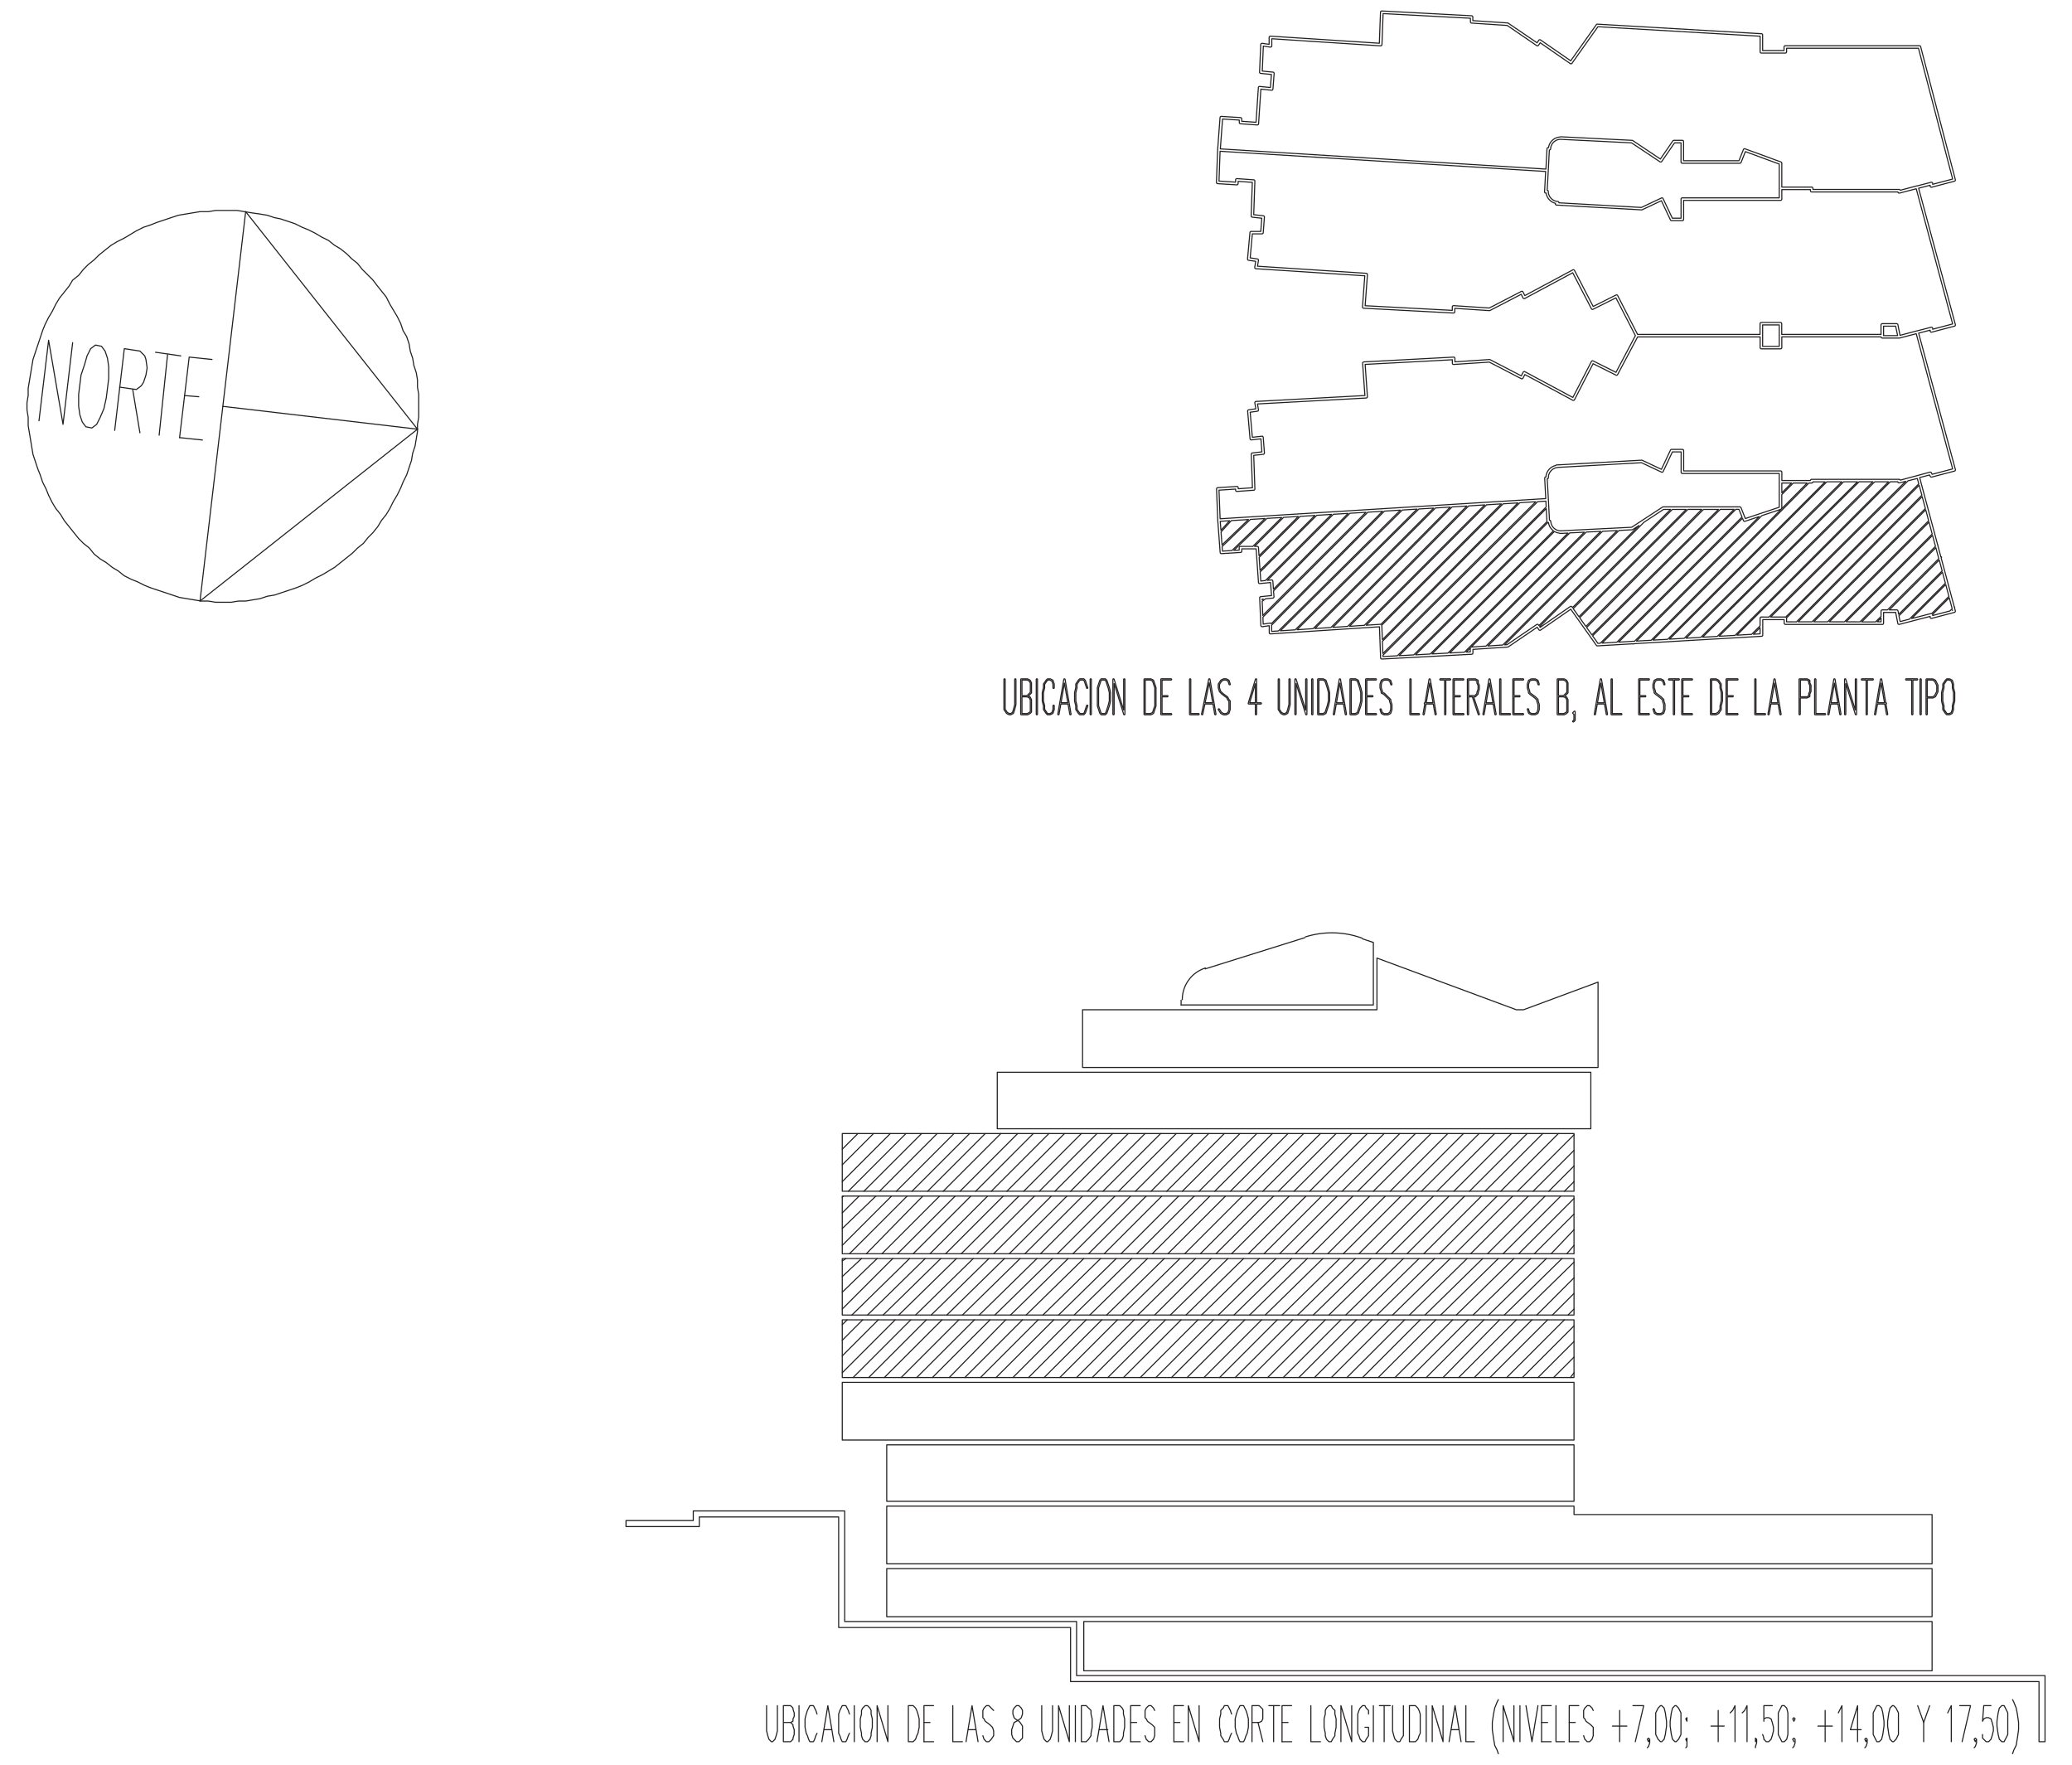 <svg id="Layer_1" data-name="Layer 1" xmlns="http://www.w3.org/2000/svg" viewBox="0 0 1920 1634.8">
  <defs>
    <style>
      .cls-1 {
        fill: none;
        stroke: #231f20;
        stroke-linecap: round;
        stroke-linejoin: round;
      }
    </style>
  </defs>
  <g>
    <line class="cls-1" x1="1458.55" y1="1271.67" x2="1455.2" y2="1276.12"/>
    <line class="cls-1" x1="1458.55" y1="1257.2" x2="1439.62" y2="1276.12"/>
    <line class="cls-1" x1="1458.55" y1="1242.73" x2="1425.14" y2="1276.13"/>
    <line class="cls-1" x1="1458.55" y1="1228.26" x2="1410.67" y2="1276.13"/>
    <line class="cls-1" x1="1458.55" y1="1212.66" x2="1452.98" y2="1218.23"/>
    <line class="cls-1" x1="1449.64" y1="1222.69" x2="1396.19" y2="1276.13"/>
    <line class="cls-1" x1="1458.55" y1="1198.19" x2="1438.5" y2="1218.23"/>
    <line class="cls-1" x1="1434.05" y1="1222.69" x2="1380.61" y2="1276.13"/>
    <line class="cls-1" x1="1458.55" y1="1183.71" x2="1424.03" y2="1218.23"/>
    <line class="cls-1" x1="1419.58" y1="1222.69" x2="1366.13" y2="1276.13"/>
    <line class="cls-1" x1="1458.55" y1="1169.24" x2="1408.44" y2="1218.23"/>
    <line class="cls-1" x1="1405.1" y1="1222.69" x2="1351.66" y2="1276.13"/>
    <line class="cls-1" x1="1458.55" y1="1153.66" x2="1451.86" y2="1161.45"/>
    <line class="cls-1" x1="1389.51" y1="1222.69" x2="1337.18" y2="1276.13"/>
    <line class="cls-1" x1="1447.41" y1="1165.9" x2="1393.97" y2="1218.23"/>
    <line class="cls-1" x1="1458.55" y1="1139.18" x2="1437.39" y2="1161.45"/>
    <line class="cls-1" x1="1375.04" y1="1222.69" x2="1321.6" y2="1276.13"/>
    <line class="cls-1" x1="1432.94" y1="1165.9" x2="1379.49" y2="1218.23"/>
    <line class="cls-1" x1="1458.55" y1="1124.7" x2="1421.8" y2="1161.44"/>
    <line class="cls-1" x1="1360.57" y1="1222.69" x2="1307.12" y2="1276.13"/>
    <line class="cls-1" x1="1418.46" y1="1165.9" x2="1365.02" y2="1218.23"/>
    <line class="cls-1" x1="1458.55" y1="1110.23" x2="1407.33" y2="1161.44"/>
    <line class="cls-1" x1="1346.09" y1="1222.69" x2="1292.65" y2="1276.13"/>
    <line class="cls-1" x1="1402.87" y1="1165.9" x2="1349.43" y2="1218.23"/>
    <line class="cls-1" x1="1458.55" y1="1094.64" x2="1449.64" y2="1103.55"/>
    <line class="cls-1" x1="1330.5" y1="1222.69" x2="1277.06" y2="1276.13"/>
    <line class="cls-1" x1="1446.3" y1="1108.01" x2="1392.85" y2="1161.45"/>
    <line class="cls-1" x1="1388.4" y1="1165.9" x2="1334.96" y2="1218.23"/>
    <line class="cls-1" x1="1458.55" y1="1080.17" x2="1435.16" y2="1103.56"/>
    <line class="cls-1" x1="1316.03" y1="1222.69" x2="1262.59" y2="1276.13"/>
    <line class="cls-1" x1="1431.82" y1="1108.01" x2="1378.38" y2="1161.45"/>
    <line class="cls-1" x1="1373.93" y1="1165.9" x2="1320.48" y2="1218.23"/>
    <line class="cls-1" x1="1458.55" y1="1065.7" x2="1420.69" y2="1103.56"/>
    <line class="cls-1" x1="1301.56" y1="1222.69" x2="1248.11" y2="1276.13"/>
    <line class="cls-1" x1="1416.24" y1="1108.01" x2="1362.79" y2="1161.45"/>
    <line class="cls-1" x1="1359.45" y1="1165.9" x2="1306.01" y2="1218.23"/>
    <line class="cls-1" x1="1458.55" y1="1051.22" x2="1406.21" y2="1103.55"/>
    <line class="cls-1" x1="1287.08" y1="1222.69" x2="1233.64" y2="1276.13"/>
    <line class="cls-1" x1="1401.76" y1="1108.01" x2="1348.32" y2="1161.45"/>
    <line class="cls-1" x1="1343.86" y1="1165.9" x2="1290.42" y2="1218.23"/>
    <line class="cls-1" x1="1444.07" y1="1050.1" x2="1390.63" y2="1103.55"/>
    <line class="cls-1" x1="1271.49" y1="1222.69" x2="1218.05" y2="1276.13"/>
    <line class="cls-1" x1="1387.29" y1="1108.01" x2="1333.84" y2="1161.45"/>
    <line class="cls-1" x1="1329.39" y1="1165.9" x2="1275.95" y2="1218.23"/>
    <line class="cls-1" x1="1429.6" y1="1050.1" x2="1376.15" y2="1103.55"/>
    <line class="cls-1" x1="1257.02" y1="1222.69" x2="1203.58" y2="1276.13"/>
    <line class="cls-1" x1="1372.81" y1="1108.01" x2="1319.37" y2="1161.45"/>
    <line class="cls-1" x1="1314.92" y1="1165.9" x2="1261.47" y2="1218.23"/>
    <line class="cls-1" x1="1415.12" y1="1050.1" x2="1361.68" y2="1103.55"/>
    <line class="cls-1" x1="1242.54" y1="1222.69" x2="1189.1" y2="1276.13"/>
    <line class="cls-1" x1="1357.23" y1="1108.01" x2="1303.78" y2="1161.45"/>
    <line class="cls-1" x1="1300.44" y1="1165.9" x2="1247" y2="1218.23"/>
    <line class="cls-1" x1="1400.65" y1="1050.1" x2="1347.2" y2="1103.55"/>
    <line class="cls-1" x1="1228.07" y1="1222.69" x2="1174.63" y2="1276.13"/>
    <line class="cls-1" x1="1342.75" y1="1108.01" x2="1289.31" y2="1161.45"/>
    <line class="cls-1" x1="1284.85" y1="1165.9" x2="1231.41" y2="1218.23"/>
    <line class="cls-1" x1="1385.06" y1="1050.1" x2="1331.62" y2="1103.55"/>
    <line class="cls-1" x1="1212.48" y1="1222.69" x2="1159.04" y2="1276.13"/>
    <line class="cls-1" x1="1328.28" y1="1108.01" x2="1274.83" y2="1161.45"/>
    <line class="cls-1" x1="1270.38" y1="1165.9" x2="1216.94" y2="1218.23"/>
    <line class="cls-1" x1="1370.59" y1="1050.1" x2="1317.14" y2="1103.55"/>
    <line class="cls-1" x1="1198.01" y1="1222.69" x2="1144.57" y2="1276.13"/>
    <line class="cls-1" x1="1312.69" y1="1108.01" x2="1259.25" y2="1161.45"/>
    <line class="cls-1" x1="1255.91" y1="1165.9" x2="1202.46" y2="1218.23"/>
    <line class="cls-1" x1="1356.11" y1="1050.1" x2="1302.67" y2="1103.55"/>
    <line class="cls-1" x1="1183.53" y1="1222.69" x2="1130.09" y2="1276.13"/>
    <line class="cls-1" x1="1298.22" y1="1108.01" x2="1244.77" y2="1161.45"/>
    <line class="cls-1" x1="1241.43" y1="1165.9" x2="1187.99" y2="1218.23"/>
    <line class="cls-1" x1="1341.64" y1="1050.1" x2="1288.19" y2="1103.55"/>
    <line class="cls-1" x1="1169.06" y1="1222.69" x2="1115.62" y2="1276.13"/>
    <line class="cls-1" x1="1283.74" y1="1108.01" x2="1230.3" y2="1161.45"/>
    <line class="cls-1" x1="1225.84" y1="1165.9" x2="1172.4" y2="1218.23"/>
    <line class="cls-1" x1="1326.05" y1="1050.1" x2="1272.61" y2="1103.55"/>
    <line class="cls-1" x1="1153.47" y1="1222.69" x2="1100.03" y2="1276.13"/>
    <line class="cls-1" x1="1269.27" y1="1108.01" x2="1215.82" y2="1161.45"/>
    <line class="cls-1" x1="1211.37" y1="1165.9" x2="1157.93" y2="1218.23"/>
    <line class="cls-1" x1="1311.58" y1="1050.1" x2="1258.13" y2="1103.55"/>
    <line class="cls-1" x1="1139" y1="1222.69" x2="1085.56" y2="1276.13"/>
    <line class="cls-1" x1="1253.68" y1="1108.01" x2="1200.24" y2="1161.45"/>
    <line class="cls-1" x1="1196.9" y1="1165.9" x2="1143.45" y2="1218.23"/>
    <line class="cls-1" x1="1297.1" y1="1050.1" x2="1243.66" y2="1103.55"/>
    <line class="cls-1" x1="1124.52" y1="1222.69" x2="1071.08" y2="1276.13"/>
    <line class="cls-1" x1="1239.2" y1="1108.01" x2="1185.76" y2="1161.45"/>
    <line class="cls-1" x1="1182.42" y1="1165.9" x2="1128.98" y2="1218.23"/>
    <line class="cls-1" x1="1282.63" y1="1050.1" x2="1229.18" y2="1103.55"/>
    <line class="cls-1" x1="1110.05" y1="1222.69" x2="1056.61" y2="1276.13"/>
    <line class="cls-1" x1="1224.73" y1="1108.01" x2="1171.29" y2="1161.45"/>
    <line class="cls-1" x1="1166.83" y1="1165.9" x2="1113.39" y2="1218.23"/>
    <line class="cls-1" x1="1267.04" y1="1050.1" x2="1213.6" y2="1103.55"/>
    <line class="cls-1" x1="1094.46" y1="1222.69" x2="1041.02" y2="1276.13"/>
    <line class="cls-1" x1="1210.26" y1="1108.01" x2="1156.81" y2="1161.45"/>
    <line class="cls-1" x1="1152.36" y1="1165.9" x2="1098.92" y2="1218.23"/>
    <line class="cls-1" x1="1252.57" y1="1050.1" x2="1199.12" y2="1103.55"/>
    <line class="cls-1" x1="1079.99" y1="1222.69" x2="1026.54" y2="1276.13"/>
    <line class="cls-1" x1="1194.67" y1="1108.01" x2="1141.23" y2="1161.45"/>
    <line class="cls-1" x1="1137.88" y1="1165.9" x2="1084.44" y2="1218.23"/>
    <line class="cls-1" x1="1238.09" y1="1050.1" x2="1184.65" y2="1103.55"/>
    <line class="cls-1" x1="1065.51" y1="1222.69" x2="1012.07" y2="1276.13"/>
    <line class="cls-1" x1="1180.19" y1="1108.01" x2="1126.75" y2="1161.45"/>
    <line class="cls-1" x1="1122.3" y1="1165.9" x2="1069.97" y2="1218.23"/>
    <line class="cls-1" x1="1223.62" y1="1050.1" x2="1170.17" y2="1103.55"/>
    <line class="cls-1" x1="1051.04" y1="1222.69" x2="997.6" y2="1276.13"/>
    <line class="cls-1" x1="1165.72" y1="1108.01" x2="1112.28" y2="1161.45"/>
    <line class="cls-1" x1="1107.82" y1="1165.9" x2="1054.38" y2="1218.23"/>
    <line class="cls-1" x1="1208.03" y1="1050.1" x2="1154.59" y2="1103.55"/>
    <line class="cls-1" x1="1035.45" y1="1222.69" x2="982.01" y2="1276.13"/>
    <line class="cls-1" x1="1151.25" y1="1108.01" x2="1097.8" y2="1161.45"/>
    <line class="cls-1" x1="1093.35" y1="1165.9" x2="1039.91" y2="1218.23"/>
    <line class="cls-1" x1="1193.55" y1="1050.1" x2="1140.11" y2="1103.55"/>
    <line class="cls-1" x1="1020.98" y1="1222.69" x2="967.53" y2="1276.13"/>
    <line class="cls-1" x1="1135.66" y1="1108.01" x2="1082.21" y2="1161.45"/>
    <line class="cls-1" x1="1078.87" y1="1165.9" x2="1025.43" y2="1218.23"/>
    <line class="cls-1" x1="1179.08" y1="1050.1" x2="1125.64" y2="1103.55"/>
    <line class="cls-1" x1="1006.5" y1="1222.69" x2="953.06" y2="1276.13"/>
    <line class="cls-1" x1="1121.18" y1="1108.01" x2="1067.74" y2="1161.45"/>
    <line class="cls-1" x1="1063.29" y1="1165.9" x2="1009.84" y2="1218.23"/>
    <line class="cls-1" x1="1164.61" y1="1050.1" x2="1111.16" y2="1103.55"/>
    <line class="cls-1" x1="992.03" y1="1222.69" x2="938.59" y2="1276.13"/>
    <line class="cls-1" x1="1106.71" y1="1108.01" x2="1053.27" y2="1161.45"/>
    <line class="cls-1" x1="1048.81" y1="1165.9" x2="995.37" y2="1218.23"/>
    <line class="cls-1" x1="1149.02" y1="1050.1" x2="1095.58" y2="1103.55"/>
    <line class="cls-1" x1="976.44" y1="1222.69" x2="923" y2="1276.13"/>
    <line class="cls-1" x1="1092.24" y1="1108.01" x2="1038.79" y2="1161.45"/>
    <line class="cls-1" x1="1034.34" y1="1165.9" x2="980.89" y2="1218.23"/>
    <line class="cls-1" x1="1134.54" y1="1050.1" x2="1081.1" y2="1103.55"/>
    <line class="cls-1" x1="961.97" y1="1222.69" x2="908.52" y2="1276.13"/>
    <line class="cls-1" x1="1076.65" y1="1108.01" x2="1023.2" y2="1161.45"/>
    <line class="cls-1" x1="1019.86" y1="1165.9" x2="966.42" y2="1218.23"/>
    <line class="cls-1" x1="1120.07" y1="1050.1" x2="1066.63" y2="1103.55"/>
    <line class="cls-1" x1="947.49" y1="1222.69" x2="894.05" y2="1276.13"/>
    <line class="cls-1" x1="1062.17" y1="1108.01" x2="1008.73" y2="1161.45"/>
    <line class="cls-1" x1="1004.28" y1="1165.9" x2="950.83" y2="1218.23"/>
    <line class="cls-1" x1="1105.6" y1="1050.1" x2="1052.15" y2="1103.55"/>
    <line class="cls-1" x1="931.91" y1="1222.69" x2="879.58" y2="1276.13"/>
    <line class="cls-1" x1="1047.7" y1="1108.01" x2="994.26" y2="1161.45"/>
    <line class="cls-1" x1="989.8" y1="1165.9" x2="936.36" y2="1218.23"/>
    <line class="cls-1" x1="1090.01" y1="1050.1" x2="1036.56" y2="1103.55"/>
    <line class="cls-1" x1="917.43" y1="1222.69" x2="863.99" y2="1276.13"/>
    <line class="cls-1" x1="1033.22" y1="1108.01" x2="979.78" y2="1161.45"/>
    <line class="cls-1" x1="975.33" y1="1165.9" x2="921.88" y2="1218.23"/>
    <line class="cls-1" x1="1075.53" y1="1050.1" x2="1022.09" y2="1103.55"/>
    <line class="cls-1" x1="902.96" y1="1222.69" x2="849.51" y2="1276.13"/>
    <line class="cls-1" x1="1017.64" y1="1108.01" x2="964.19" y2="1161.45"/>
    <line class="cls-1" x1="960.85" y1="1165.9" x2="907.41" y2="1218.23"/>
    <line class="cls-1" x1="1061.06" y1="1050.1" x2="1007.62" y2="1103.55"/>
    <line class="cls-1" x1="888.48" y1="1222.69" x2="835.04" y2="1276.13"/>
    <line class="cls-1" x1="1003.16" y1="1108.01" x2="949.72" y2="1161.45"/>
    <line class="cls-1" x1="945.27" y1="1165.9" x2="891.82" y2="1218.23"/>
    <line class="cls-1" x1="1045.47" y1="1050.1" x2="992.03" y2="1103.55"/>
    <line class="cls-1" x1="872.89" y1="1222.69" x2="819.45" y2="1276.13"/>
    <line class="cls-1" x1="988.69" y1="1108.01" x2="935.25" y2="1161.45"/>
    <line class="cls-1" x1="930.79" y1="1165.9" x2="877.35" y2="1218.23"/>
    <line class="cls-1" x1="1031" y1="1050.1" x2="977.55" y2="1103.55"/>
    <line class="cls-1" x1="858.42" y1="1222.69" x2="804.98" y2="1276.13"/>
    <line class="cls-1" x1="974.21" y1="1108.01" x2="920.77" y2="1161.45"/>
    <line class="cls-1" x1="916.32" y1="1165.9" x2="862.87" y2="1218.23"/>
    <line class="cls-1" x1="1016.52" y1="1050.1" x2="963.08" y2="1103.55"/>
    <line class="cls-1" x1="843.95" y1="1222.69" x2="790.5" y2="1276.13"/>
    <line class="cls-1" x1="958.63" y1="1108.01" x2="905.18" y2="1161.45"/>
    <line class="cls-1" x1="901.84" y1="1165.9" x2="848.4" y2="1218.23"/>
    <line class="cls-1" x1="1002.05" y1="1050.1" x2="948.61" y2="1103.55"/>
    <line class="cls-1" x1="829.47" y1="1222.69" x2="780.48" y2="1271.68"/>
    <line class="cls-1" x1="944.15" y1="1108.01" x2="890.71" y2="1161.45"/>
    <line class="cls-1" x1="886.26" y1="1165.9" x2="832.81" y2="1218.23"/>
    <line class="cls-1" x1="986.46" y1="1050.1" x2="933.02" y2="1103.55"/>
    <line class="cls-1" x1="813.88" y1="1222.69" x2="780.48" y2="1256.09"/>
    <line class="cls-1" x1="929.68" y1="1108.01" x2="876.23" y2="1161.45"/>
    <line class="cls-1" x1="871.78" y1="1165.9" x2="818.34" y2="1218.23"/>
    <line class="cls-1" x1="971.99" y1="1050.1" x2="918.54" y2="1103.55"/>
    <line class="cls-1" x1="799.41" y1="1222.69" x2="780.48" y2="1241.62"/>
    <line class="cls-1" x1="915.2" y1="1108.01" x2="861.76" y2="1161.45"/>
    <line class="cls-1" x1="857.31" y1="1165.9" x2="803.86" y2="1218.23"/>
    <line class="cls-1" x1="957.51" y1="1050.1" x2="904.07" y2="1103.55"/>
    <line class="cls-1" x1="784.94" y1="1222.69" x2="780.48" y2="1227.14"/>
    <line class="cls-1" x1="899.62" y1="1108.01" x2="846.17" y2="1161.45"/>
    <line class="cls-1" x1="842.83" y1="1165.9" x2="789.39" y2="1218.23"/>
    <line class="cls-1" x1="943.04" y1="1050.1" x2="889.6" y2="1103.55"/>
    <line class="cls-1" x1="827.24" y1="1165.9" x2="780.48" y2="1212.66"/>
    <line class="cls-1" x1="885.14" y1="1108.01" x2="831.7" y2="1161.45"/>
    <line class="cls-1" x1="927.45" y1="1050.1" x2="874.01" y2="1103.55"/>
    <line class="cls-1" x1="812.77" y1="1165.9" x2="780.48" y2="1197.07"/>
    <line class="cls-1" x1="870.67" y1="1108.01" x2="817.22" y2="1161.45"/>
    <line class="cls-1" x1="912.98" y1="1050.1" x2="859.53" y2="1103.55"/>
    <line class="cls-1" x1="798.3" y1="1165.9" x2="780.48" y2="1182.6"/>
    <line class="cls-1" x1="855.08" y1="1108.01" x2="802.75" y2="1161.45"/>
    <line class="cls-1" x1="898.5" y1="1050.1" x2="845.06" y2="1103.55"/>
    <line class="cls-1" x1="783.82" y1="1165.9" x2="780.48" y2="1168.12"/>
    <line class="cls-1" x1="840.61" y1="1108.01" x2="787.16" y2="1161.45"/>
    <line class="cls-1" x1="884.03" y1="1050.1" x2="830.59" y2="1103.55"/>
    <line class="cls-1" x1="826.13" y1="1108.01" x2="780.48" y2="1153.66"/>
    <line class="cls-1" x1="868.44" y1="1050.1" x2="815" y2="1103.55"/>
    <line class="cls-1" x1="811.66" y1="1108.01" x2="780.48" y2="1138.07"/>
    <line class="cls-1" x1="853.97" y1="1050.1" x2="800.52" y2="1103.55"/>
    <line class="cls-1" x1="796.07" y1="1108.01" x2="780.48" y2="1123.6"/>
    <line class="cls-1" x1="839.49" y1="1050.1" x2="786.05" y2="1103.55"/>
    <line class="cls-1" x1="781.6" y1="1108.01" x2="780.48" y2="1109.12"/>
    <line class="cls-1" x1="825.02" y1="1050.1" x2="780.48" y2="1094.64"/>
    <line class="cls-1" x1="809.43" y1="1050.1" x2="780.48" y2="1079.05"/>
    <line class="cls-1" x1="794.96" y1="1050.1" x2="780.48" y2="1064.58"/>
    <rect class="cls-1" x="1004.28" y="1502.15" width="786.06" height="45.65"/>
    <rect class="cls-1" x="821.68" y="1453.16" width="968.66" height="44.54"/>
    <polyline class="cls-1" points="1790.34 1403.05 1790.34 1448.7 821.68 1448.7 821.68 1395.26 1458.55 1395.26 1458.55 1403.05 1790.34 1403.05"/>
    <rect class="cls-1" x="821.68" y="1338.47" width="636.87" height="52.33"/>
    <rect class="cls-1" x="780.48" y="1280.58" width="678.06" height="53.44"/>
    <rect class="cls-1" x="780.48" y="1222.68" width="678.06" height="53.44"/>
    <rect class="cls-1" x="780.48" y="1165.9" width="678.06" height="52.33"/>
    <rect class="cls-1" x="780.48" y="1108.01" width="678.06" height="53.44"/>
    <rect class="cls-1" x="780.48" y="1050.1" width="678.06" height="53.44"/>
    <rect class="cls-1" x="924.11" y="993.32" width="550.02" height="52.33"/>
    <polyline class="cls-1" points="1480.81 988.87 1003.16 988.87 1003.16 935.42 1275.95 935.42 1275.95 887.55 1405.1 935.42 1411.78 935.42 1480.81 909.81 1480.81 988.87"/>
    <polyline class="cls-1" points="1094.46 930.98 1272.61 930.98 1272.61 873.08 1262.59 869.74"/>
    <path class="cls-1" d="M1262.2,869.11a81.83,81.83,0,0,0-52.51-1.19"/>
    <line class="cls-1" x1="1209.14" y1="868.62" x2="1116.73" y2="897.57"/>
    <path class="cls-1" d="M1117,896.75A30.63,30.63,0,0,0,1095.57,926"/>
    <line class="cls-1" x1="1094.46" y1="926.52" x2="1094.46" y2="930.98"/>
    <polyline class="cls-1" points="777.14 1507.71 992.03 1507.71 992.03 1557.82 1889.43 1557.82 1889.43 1613.49 1895 1613.49 1895 1552.25 997.6 1552.25 997.6 1502.15 782.71 1502.15 782.71 1399.71 642.42 1399.71 642.42 1408.62 580.07 1408.62 580.07 1414.19 647.99 1414.19 647.99 1405.28 777.14 1405.28 777.14 1507.71"/>
    <polyline class="cls-1" points="710.34 1580.09 710.34 1603.47 711.45 1607.92 712.56 1611.26 714.78 1613.49 715.9 1613.49 718.13 1611.26 719.24 1607.92 720.36 1603.47 720.36 1580.09"/>
    <polyline class="cls-1" points="732.61 1595.67 734.83 1597.9 734.83 1599.01 735.95 1602.35 735.95 1606.81 734.83 1610.15 734.83 1611.26 732.61 1613.49 725.92 1613.49 725.92 1580.09 732.61 1580.09 734.83 1582.31 734.83 1583.42 735.95 1586.77 735.95 1590.11 734.83 1592.33 734.83 1594.56 732.61 1595.67 725.92 1595.67"/>
    <line class="cls-1" x1="740.4" y1="1613.49" x2="740.4" y2="1580.09"/>
    <polyline class="cls-1" points="757.1 1587.88 755.99 1584.54 754.87 1582.31 753.76 1580.09 750.42 1580.09 749.31 1582.31 748.19 1584.54 747.08 1587.88 745.97 1592.33 745.97 1600.13 747.08 1605.69 748.19 1607.92 749.31 1611.26 750.42 1613.49 753.76 1613.49 754.87 1611.26 755.99 1607.92 757.1 1605.69"/>
    <polyline class="cls-1" points="761.55 1613.49 767.12 1580.09 772.69 1613.49"/>
    <line class="cls-1" x1="763.78" y1="1602.36" x2="770.46" y2="1602.36"/>
    <polyline class="cls-1" points="787.16 1587.88 786.05 1584.54 784.93 1582.31 783.82 1580.09 780.48 1580.09 779.37 1582.31 778.25 1584.54 777.14 1587.88 777.14 1592.33 777.14 1600.13 777.14 1605.69 778.25 1607.92 779.37 1611.26 780.48 1613.49 783.82 1613.49 784.93 1611.26 786.05 1607.92 787.16 1605.69"/>
    <line class="cls-1" x1="791.62" y1="1613.49" x2="791.62" y2="1580.09"/>
    <polyline class="cls-1" points="801.64 1580.09 799.41 1582.32 798.3 1584.54 798.3 1587.88 797.18 1592.34 797.18 1600.13 798.3 1605.7 798.3 1607.92 799.41 1611.26 801.64 1613.49 803.86 1613.49 806.09 1611.26 807.2 1607.92 807.2 1605.7 808.32 1600.13 808.32 1592.34 807.2 1587.88 807.2 1584.54 806.09 1582.32 803.86 1580.09 801.64 1580.09"/>
    <polyline class="cls-1" points="812.77 1613.49 812.77 1580.09 822.79 1613.49 822.79 1580.09"/>
    <polyline class="cls-1" points="841.72 1613.49 841.72 1580.09 846.17 1580.09 848.4 1582.32 849.51 1584.54 850.63 1587.88 851.74 1592.34 851.74 1600.13 850.63 1605.7 849.51 1607.92 848.4 1611.26 846.17 1613.49 841.72 1613.49"/>
    <polyline class="cls-1" points="856.19 1613.49 856.19 1580.09 865.1 1580.09"/>
    <line class="cls-1" x1="856.19" y1="1595.67" x2="861.76" y2="1595.67"/>
    <line class="cls-1" x1="856.19" y1="1613.49" x2="865.1" y2="1613.49"/>
    <polyline class="cls-1" points="882.91 1580.09 882.91 1613.49 891.82 1613.49"/>
    <polyline class="cls-1" points="895.16 1613.49 900.73 1580.09 906.3 1613.49"/>
    <line class="cls-1" x1="897.39" y1="1602.36" x2="904.07" y2="1602.36"/>
    <polyline class="cls-1" points="920.77 1584.54 918.54 1582.32 916.32 1580.09 914.09 1580.09 911.86 1582.32 910.75 1584.54 910.75 1587.88 910.75 1591.22 911.86 1592.34 912.98 1594.56 917.43 1597.9 918.54 1599.02 919.66 1600.13 920.77 1603.47 920.77 1607.92 918.54 1611.26 916.32 1613.49 914.09 1613.49 911.86 1611.26 910.75 1607.92"/>
    <polyline class="cls-1" points="941.92 1580.09 939.7 1582.32 938.59 1584.54 938.59 1587.88 939.7 1591.22 940.81 1592.34 944.15 1594.56 945.27 1595.68 947.49 1599.02 947.49 1602.36 947.49 1606.81 947.49 1610.15 946.38 1611.26 944.15 1613.49 941.92 1613.49 939.7 1611.26 938.59 1610.15 937.47 1606.81 937.47 1602.36 938.59 1599.02 939.7 1595.68 941.92 1594.56 945.27 1592.34 946.38 1591.22 947.49 1587.88 947.49 1584.54 946.38 1582.32 944.15 1580.09 941.92 1580.09"/>
    <polyline class="cls-1" points="965.31 1580.09 965.31 1603.47 966.42 1607.92 967.53 1611.26 969.76 1613.49 970.87 1613.49 973.1 1611.26 974.21 1607.92 975.33 1603.47 975.33 1580.09"/>
    <polyline class="cls-1" points="980.89 1613.49 980.89 1580.09 990.91 1613.49 990.91 1580.09"/>
    <line class="cls-1" x1="996.48" y1="1613.49" x2="996.48" y2="1580.09"/>
    <polyline class="cls-1" points="1002.05 1613.49 1002.05 1580.09 1006.5 1580.09 1008.73 1582.32 1010.96 1584.54 1010.96 1587.88 1012.07 1592.34 1012.07 1600.13 1010.96 1605.7 1010.96 1607.92 1008.73 1611.26 1006.5 1613.49 1002.05 1613.49"/>
    <polyline class="cls-1" points="1016.52 1613.49 1022.09 1580.09 1027.66 1613.49"/>
    <line class="cls-1" x1="1018.75" y1="1602.36" x2="1026.54" y2="1602.36"/>
    <polyline class="cls-1" points="1032.11 1613.49 1032.11 1580.09 1037.68 1580.09 1039.9 1582.32 1041.02 1584.54 1041.02 1587.88 1042.13 1592.34 1042.13 1600.13 1041.02 1605.7 1041.02 1607.92 1039.9 1611.26 1037.68 1613.49 1032.11 1613.49"/>
    <polyline class="cls-1" points="1047.7 1613.49 1047.7 1580.09 1056.61 1580.09"/>
    <line class="cls-1" x1="1047.7" y1="1595.67" x2="1053.27" y2="1595.67"/>
    <line class="cls-1" x1="1047.7" y1="1613.49" x2="1056.61" y2="1613.49"/>
    <polyline class="cls-1" points="1069.97 1584.54 1068.85 1582.32 1066.63 1580.09 1064.4 1580.09 1062.17 1582.32 1061.06 1584.54 1061.06 1587.88 1061.06 1591.22 1062.17 1592.34 1063.29 1594.56 1067.74 1597.9 1068.85 1599.02 1069.97 1600.13 1069.97 1603.47 1069.97 1607.92 1068.85 1611.26 1066.63 1613.49 1064.4 1613.49 1062.17 1611.26 1061.06 1607.92"/>
    <polyline class="cls-1" points="1087.78 1613.49 1087.78 1580.09 1096.69 1580.09"/>
    <line class="cls-1" x1="1087.78" y1="1595.67" x2="1093.35" y2="1595.67"/>
    <line class="cls-1" x1="1087.78" y1="1613.49" x2="1096.69" y2="1613.49"/>
    <polyline class="cls-1" points="1101.14 1613.49 1101.14 1580.09 1111.16 1613.49 1111.16 1580.09"/>
    <polyline class="cls-1" points="1141.22 1587.88 1140.11 1584.54 1139 1582.31 1137.88 1580.09 1134.55 1580.09 1133.43 1582.31 1131.2 1584.54 1131.2 1587.88 1130.09 1592.33 1130.09 1600.13 1131.2 1605.69 1131.2 1607.92 1133.43 1611.26 1134.55 1613.49 1137.88 1613.49 1139 1611.26 1140.11 1607.92 1141.22 1605.69"/>
    <polyline class="cls-1" points="1149.02 1580.09 1147.9 1582.32 1146.79 1584.54 1145.68 1587.88 1144.57 1592.34 1144.57 1600.13 1145.68 1605.7 1146.79 1607.92 1147.9 1611.26 1149.02 1613.49 1152.36 1613.49 1153.47 1611.26 1154.59 1607.92 1155.7 1605.7 1156.81 1600.13 1156.81 1592.34 1155.7 1587.88 1154.59 1584.54 1153.47 1582.32 1152.36 1580.09 1149.02 1580.09"/>
    <polyline class="cls-1" points="1160.15 1613.49 1160.15 1580.09 1166.83 1580.09 1169.06 1582.32 1170.17 1583.43 1170.17 1586.77 1170.17 1590.11 1170.17 1592.34 1169.06 1594.56 1166.83 1595.68 1160.15 1595.68"/>
    <line class="cls-1" x1="1165.72" y1="1595.67" x2="1170.17" y2="1613.49"/>
    <line class="cls-1" x1="1180.19" y1="1580.09" x2="1180.19" y2="1613.49"/>
    <line class="cls-1" x1="1175.74" y1="1580.09" x2="1185.76" y2="1580.09"/>
    <polyline class="cls-1" points="1187.99 1613.49 1187.99 1580.09 1196.89 1580.09"/>
    <line class="cls-1" x1="1187.99" y1="1595.67" x2="1193.55" y2="1595.67"/>
    <line class="cls-1" x1="1187.99" y1="1613.49" x2="1196.89" y2="1613.49"/>
    <polyline class="cls-1" points="1214.71 1580.09 1214.71 1613.49 1223.62 1613.49"/>
    <polyline class="cls-1" points="1231.41 1580.09 1229.18 1582.32 1228.07 1584.54 1228.07 1587.88 1226.96 1592.34 1226.96 1600.13 1228.07 1605.7 1228.07 1607.92 1229.18 1611.26 1231.41 1613.49 1233.64 1613.49 1234.75 1611.26 1236.98 1607.92 1236.98 1605.7 1238.09 1600.13 1238.09 1592.34 1236.98 1587.88 1236.98 1584.54 1234.75 1582.32 1233.64 1580.09 1231.41 1580.09"/>
    <polyline class="cls-1" points="1242.55 1613.49 1242.55 1580.09 1252.57 1613.49 1252.57 1580.09"/>
    <polyline class="cls-1" points="1268.15 1587.88 1268.15 1584.54 1265.93 1582.31 1264.81 1580.09 1262.59 1580.09 1260.36 1582.31 1259.25 1584.54 1258.13 1587.88 1258.13 1592.33 1258.13 1600.13 1258.13 1605.69 1259.25 1607.92 1260.36 1611.26 1262.59 1613.49 1264.81 1613.49 1265.93 1611.26 1268.15 1607.92 1268.15 1605.69 1268.15 1600.13 1264.81 1600.13"/>
    <line class="cls-1" x1="1272.61" y1="1613.49" x2="1272.61" y2="1580.09"/>
    <line class="cls-1" x1="1282.63" y1="1580.09" x2="1282.63" y2="1613.49"/>
    <line class="cls-1" x1="1278.17" y1="1580.09" x2="1288.19" y2="1580.09"/>
    <polyline class="cls-1" points="1290.42 1580.09 1290.42 1603.47 1291.53 1607.92 1292.65 1611.26 1294.87 1613.49 1297.1 1613.49 1298.21 1611.26 1300.44 1607.92 1300.44 1603.47 1300.44 1580.09"/>
    <polyline class="cls-1" points="1306.01 1613.49 1306.01 1580.09 1311.58 1580.09 1313.8 1582.32 1314.92 1584.54 1316.03 1587.88 1316.03 1592.34 1316.03 1600.13 1316.03 1605.7 1314.92 1607.92 1313.8 1611.26 1311.58 1613.49 1306.01 1613.49"/>
    <line class="cls-1" x1="1321.6" y1="1613.49" x2="1321.6" y2="1580.09"/>
    <polyline class="cls-1" points="1327.16 1613.49 1327.16 1580.09 1337.18 1613.49 1337.18 1580.09"/>
    <polyline class="cls-1" points="1342.75 1613.49 1348.32 1580.09 1353.88 1613.49"/>
    <line class="cls-1" x1="1344.98" y1="1602.36" x2="1351.66" y2="1602.36"/>
    <polyline class="cls-1" points="1358.34 1580.09 1358.34 1613.49 1366.13 1613.49"/>
    <polyline class="cls-1" points="1388.4 1574.52 1387.29 1576.75 1385.06 1582.31 1383.95 1587.88 1382.83 1595.67 1382.83 1602.36 1383.95 1610.15 1385.06 1616.83 1387.29 1621.28 1388.4 1624.62"/>
    <polyline class="cls-1" points="1392.86 1613.49 1392.86 1580.09 1402.88 1613.49 1402.88 1580.09"/>
    <line class="cls-1" x1="1408.44" y1="1613.49" x2="1408.44" y2="1580.09"/>
    <polyline class="cls-1" points="1414.01 1580.09 1419.58 1613.49 1425.14 1580.09"/>
    <polyline class="cls-1" points="1428.48 1613.49 1428.48 1580.09 1437.39 1580.09"/>
    <line class="cls-1" x1="1428.48" y1="1595.67" x2="1434.05" y2="1595.67"/>
    <line class="cls-1" x1="1428.48" y1="1613.49" x2="1437.39" y2="1613.49"/>
    <polyline class="cls-1" points="1441.84 1580.09 1441.84 1613.49 1449.64 1613.49"/>
    <polyline class="cls-1" points="1454.09 1613.49 1454.09 1580.09 1463 1580.09"/>
    <line class="cls-1" x1="1454.09" y1="1595.67" x2="1459.66" y2="1595.67"/>
    <line class="cls-1" x1="1454.09" y1="1613.49" x2="1463" y2="1613.49"/>
    <polyline class="cls-1" points="1476.36 1584.54 1475.25 1582.32 1473.02 1580.09 1470.79 1580.09 1468.57 1582.32 1467.45 1584.54 1467.45 1587.88 1467.45 1591.22 1468.57 1592.34 1469.68 1594.56 1474.13 1597.9 1475.25 1599.02 1476.36 1600.13 1476.36 1603.47 1476.36 1607.92 1475.25 1611.26 1473.02 1613.49 1470.79 1613.49 1468.57 1611.26 1467.45 1607.92"/>
    <line class="cls-1" x1="1500.85" y1="1584.54" x2="1500.85" y2="1613.49"/>
    <line class="cls-1" x1="1494.17" y1="1599.02" x2="1507.53" y2="1599.02"/>
    <polyline class="cls-1" points="1513.1 1580.09 1523.12 1580.09 1515.33 1613.49"/>
    <polyline class="cls-1" points="1528.69 1611.26 1527.58 1613.49 1526.46 1611.26 1527.58 1610.15 1528.69 1611.26 1528.69 1614.6 1527.58 1617.94 1526.46 1619.06"/>
    <polyline class="cls-1" points="1538.71 1580.09 1536.48 1582.32 1534.26 1586.77 1534.26 1594.56 1534.26 1599.02 1534.26 1606.81 1536.48 1611.26 1538.71 1613.49 1539.82 1613.49 1542.05 1611.26 1543.16 1606.81 1544.28 1599.02 1544.28 1594.56 1543.16 1586.77 1542.05 1582.32 1539.82 1580.09 1538.71 1580.09"/>
    <polyline class="cls-1" points="1552.07 1580.09 1549.84 1582.32 1548.73 1586.77 1547.62 1594.56 1547.62 1599.02 1548.73 1606.81 1549.84 1611.26 1552.07 1613.49 1553.18 1613.49 1555.41 1611.26 1557.64 1606.81 1557.64 1599.02 1557.64 1594.56 1557.64 1586.77 1555.41 1582.32 1553.18 1580.09 1552.07 1580.09"/>
    <polyline class="cls-1" points="1563.2 1591.22 1562.09 1592.33 1563.2 1594.56 1563.2 1592.33 1563.2 1591.22"/>
    <polyline class="cls-1" points="1563.2 1613.49 1562.09 1611.26 1563.2 1610.15 1563.2 1611.26 1563.2 1614.6 1563.2 1617.94 1562.09 1619.06"/>
    <line class="cls-1" x1="1592.15" y1="1584.54" x2="1592.15" y2="1613.49"/>
    <line class="cls-1" x1="1585.47" y1="1599.02" x2="1597.72" y2="1599.02"/>
    <polyline class="cls-1" points="1603.29 1586.77 1605.52 1584.54 1607.74 1580.09 1607.74 1613.49"/>
    <polyline class="cls-1" points="1614.42 1586.77 1616.65 1584.54 1618.88 1580.09 1618.88 1613.49"/>
    <polyline class="cls-1" points="1627.78 1611.26 1626.67 1613.49 1626.67 1611.26 1626.67 1610.15 1627.78 1611.26 1627.78 1614.6 1626.67 1617.94 1626.67 1619.06"/>
    <polyline class="cls-1" points="1642.26 1580.09 1634.46 1580.09 1634.46 1594.56 1634.46 1592.34 1636.69 1591.22 1638.92 1591.22 1641.14 1592.34 1642.26 1595.68 1643.37 1600.13 1643.37 1603.47 1642.26 1607.92 1641.14 1611.26 1638.92 1613.49 1636.69 1613.49 1634.46 1611.26 1634.46 1610.15 1633.35 1606.81"/>
    <polyline class="cls-1" points="1651.16 1580.09 1650.05 1582.32 1647.82 1586.77 1647.82 1594.56 1647.82 1599.02 1647.82 1606.81 1650.05 1611.26 1651.16 1613.49 1653.39 1613.49 1655.62 1611.26 1656.73 1606.81 1656.73 1599.02 1656.73 1594.56 1656.73 1586.77 1655.62 1582.32 1653.39 1580.09 1651.16 1580.09"/>
    <polyline class="cls-1" points="1662.3 1591.22 1661.18 1592.33 1662.3 1594.56 1663.41 1592.33 1662.3 1591.22"/>
    <polyline class="cls-1" points="1662.3 1613.49 1661.18 1611.26 1662.3 1610.15 1663.41 1611.26 1663.41 1614.6 1662.3 1617.94 1661.18 1619.06"/>
    <line class="cls-1" x1="1691.25" y1="1584.54" x2="1691.25" y2="1613.49"/>
    <line class="cls-1" x1="1684.57" y1="1599.02" x2="1697.93" y2="1599.02"/>
    <polyline class="cls-1" points="1703.49 1586.77 1704.61 1584.54 1706.83 1580.09 1706.83 1613.49"/>
    <polyline class="cls-1" points="1721.31 1613.49 1721.31 1580.09 1714.63 1602.36 1724.65 1602.36"/>
    <polyline class="cls-1" points="1730.22 1611.26 1729.1 1613.49 1727.99 1611.26 1729.1 1610.15 1730.22 1611.26 1730.22 1614.6 1729.1 1617.94 1727.99 1619.06"/>
    <polyline class="cls-1" points="1739.12 1580.09 1738.01 1582.32 1735.78 1586.77 1735.78 1594.56 1735.78 1599.02 1735.78 1606.81 1738.01 1611.26 1739.12 1613.49 1741.35 1613.49 1743.58 1611.26 1744.69 1606.81 1745.8 1599.02 1745.8 1594.56 1744.69 1586.77 1743.58 1582.32 1741.35 1580.09 1739.12 1580.09"/>
    <polyline class="cls-1" points="1753.6 1580.09 1751.37 1582.32 1750.26 1586.77 1749.14 1594.56 1749.14 1599.02 1750.26 1606.81 1751.37 1611.26 1753.6 1613.49 1754.71 1613.49 1756.94 1611.26 1759.16 1606.81 1759.16 1599.02 1759.16 1594.56 1759.16 1586.77 1756.94 1582.32 1754.71 1580.09 1753.6 1580.09"/>
    <polyline class="cls-1" points="1776.98 1580.09 1782.55 1595.68 1788.11 1580.09"/>
    <line class="cls-1" x1="1782.55" y1="1595.67" x2="1782.55" y2="1613.49"/>
    <polyline class="cls-1" points="1804.81 1586.77 1805.93 1584.54 1808.15 1580.09 1808.15 1613.49"/>
    <polyline class="cls-1" points="1815.95 1580.09 1825.97 1580.09 1818.17 1613.49"/>
    <polyline class="cls-1" points="1831.54 1611.26 1830.42 1613.49 1829.31 1611.26 1830.42 1610.15 1831.54 1611.26 1831.54 1614.6 1830.42 1617.94 1829.31 1619.06"/>
    <polyline class="cls-1" points="1844.9 1580.09 1838.22 1580.09 1837.1 1594.56 1838.22 1592.34 1840.44 1591.22 1842.67 1591.22 1844.9 1592.34 1846.01 1595.68 1847.12 1600.13 1847.12 1603.47 1846.01 1607.92 1844.9 1611.26 1842.67 1613.49 1840.44 1613.49 1838.22 1611.26 1837.1 1610.15 1837.1 1606.81"/>
    <polyline class="cls-1" points="1854.92 1580.09 1852.69 1582.32 1851.58 1586.77 1850.46 1594.56 1850.46 1599.02 1851.58 1606.81 1852.69 1611.26 1854.92 1613.49 1857.14 1613.49 1858.26 1611.26 1860.48 1606.81 1860.48 1599.02 1860.48 1594.56 1860.48 1586.77 1858.26 1582.32 1857.14 1580.09 1854.92 1580.09"/>
    <polyline class="cls-1" points="1864.94 1574.52 1866.05 1576.75 1868.28 1582.31 1869.39 1587.88 1870.51 1595.67 1870.51 1602.36 1869.39 1610.15 1868.28 1616.83 1866.05 1621.28 1864.94 1624.62"/>
    <polyline class="cls-1" points="121.87 536.77 127.43 538.99 134.11 542.34 139.68 544.56 146.36 546.79 153.04 549.01 159.72 551.24 166.4 553.47 173.08 554.58 179.76 555.7 186.44 556.81 193.12 556.81 199.8 557.92 206.49 557.92 214.28 557.92 220.96 556.81 227.64 556.81 234.32 555.7 241 554.58 247.68 552.36 254.36 551.24 261.04 549.01 267.72 546.79 274.4 544.56 279.97 542.34 286.65 538.99 292.22 535.65 298.9 532.31 304.46 528.97 310.03 525.63 315.6 521.18 321.17 516.73 326.73 512.27 331.19 507.82 336.75 503.37 341.21 497.8 345.66 493.35 350.11 487.78 353.45 482.21 357.91 476.64 361.25 471.08 364.59 464.4 367.93 458.83 371.27 452.15 373.5 446.58 376.84 439.9 379.06 433.22 381.29 426.54 382.4 419.86 384.63 413.18 385.74 406.5 386.86 399.82 386.86 393.14 387.97 386.46 387.97 379.78 387.97 371.98 387.97 365.3 386.86 358.62 386.86 351.94 385.74 345.26 383.52 338.58 382.4 331.9 380.18 325.22 379.06 318.54 376.84 311.86 373.5 306.29 371.27 299.61 367.93 292.93 364.59 287.37 361.25 281.8 357.91 275.12 353.45 269.55 349 263.98 345.66 259.53 340.09 253.96 335.64 249.51 331.19 243.94 325.62 239.49 321.17 235.03 315.6 230.58 310.03 227.24 304.46 222.79 297.78 219.45 292.22 216.11 285.54 212.77 279.97 210.54 273.29 207.2 266.61 204.97 259.93 202.75 254.36 201.63 247.68 199.41 241 198.29 233.21 197.18 226.53 196.07 219.85 194.95 213.16 194.95 206.49 194.95 199.8 194.95 193.12 196.07 185.33 196.07 178.65 197.18 171.97 198.29 165.29 199.41 158.61 201.63 151.93 203.86 145.25 206.09 139.68 208.31 133 210.54 126.32 213.88 120.75 217.22 115.19 220.56 108.5 223.9 102.94 227.24 97.37 231.69 91.8 236.15 87.35 240.6 81.78 245.06 77.33 249.51 72.88 255.08 67.31 259.53 63.97 265.1 59.52 270.66 55.06 276.23 51.72 281.8 48.38 288.48 45.04 294.05 41.7 300.73 39.47 306.29 37.25 312.97 35.02 319.65 32.79 326.33 30.57 333.01 29.45 339.69 28.34 346.38 27.23 353.06 26.11 359.74 26.11 366.42 25 373.1 25 379.78 26.11 386.46 26.11 394.25 27.23 400.93 28.34 407.61 29.45 414.29 30.57 420.97 32.79 427.65 35.02 434.33 37.25 439.9 39.47 446.58 42.81 453.26 45.04 458.83 48.38 465.51 51.72 471.08 56.17 476.64 59.52 482.21 63.97 487.78 68.42 493.35 72.88 498.91 77.33 503.37 82.9 507.82 87.35 513.39 92.92 517.84 98.48 521.18 104.05 525.63 109.62 528.97 115.19 533.43 121.87 536.77"/>
    <polyline class="cls-1" points="36.13 389.8 45.04 315.2 58.4 393.14 67.31 317.43"/>
    <polyline class="cls-1" points="88.46 319.65 84.01 322.99 80.67 329.67 78.44 337.47 75.1 347.49 72.88 365.3 72.88 376.44 73.99 384.23 76.22 390.91 79.56 395.37 85.12 396.48 89.58 393.14 92.92 386.46 96.26 378.66 98.48 368.64 100.71 350.83 100.71 339.69 99.6 331.9 97.37 325.22 94.03 320.77 88.46 319.65"/>
    <polyline class="cls-1" points="106.28 398.7 115.19 322.99 129.66 325.22 134.11 329.67 135.23 333.01 136.34 340.81 135.23 347.49 133 354.17 130.77 357.51 126.32 360.85 110.73 358.62"/>
    <line class="cls-1" x1="122.98" y1="360.85" x2="129.66" y2="400.93"/>
    <line class="cls-1" x1="155.27" y1="328.56" x2="147.47" y2="403.16"/>
    <line class="cls-1" x1="144.13" y1="326.34" x2="167.52" y2="329.68"/>
    <polyline class="cls-1" points="166.4 405.39 175.31 330.8 196.46 333.02"/>
    <line class="cls-1" x1="170.86" y1="366.42" x2="184.22" y2="367.53"/>
    <line class="cls-1" x1="166.4" y1="405.4" x2="187.56" y2="407.62"/>
    <line class="cls-1" x1="386.86" y1="397.59" x2="206.48" y2="376.44"/>
    <line class="cls-1" x1="185.33" y1="556.81" x2="386.86" y2="397.59"/>
    <line class="cls-1" x1="227.64" y1="196.08" x2="185.33" y2="556.82"/>
    <line class="cls-1" x1="386.86" y1="397.59" x2="227.64" y2="196.07"/>
    <path class="cls-1" d="M1745.4,577.26v-9.92h11.18l2,10.15a1.16,1.16,0,0,0,.53.76,1.1,1.1,0,0,0,.92.15l28.49-7.39v.7a1.2,1.2,0,0,0,.45.93,1.13,1.13,0,0,0,1,.21l21.08-5.55a1.19,1.19,0,0,0,.72-.54,1.22,1.22,0,0,0,.12-.9l-.72-2.7a.57.57,0,0,0,0-.73c-.06,0-.13,0-.2,0l-12.21-45.58.21-.21a.56.56,0,0,0,0-.81c-.13-.13-.31,0-.49,0l-2.85-10.65c0-.16.13-.32,0-.45s-.08,0-.12,0l-15.42-57.56c0-.05,0-.11,0-.15h0l-1.25-4.61L1788,440l.69,1.35a1.14,1.14,0,0,0,1.34.61l21.08-5.54a1.28,1.28,0,0,0,.72-.55,1.23,1.23,0,0,0,.12-.9l-34.06-126.35,10.67-2.77v.72a1.16,1.16,0,0,0,.45.91,1.11,1.11,0,0,0,1,.22l21.08-5.55a1.2,1.2,0,0,0,.72-.55,1.23,1.23,0,0,0,.12-.9l-34.06-126.34,10.67-2.77v.7a1.21,1.21,0,0,0,.45.93,1.2,1.2,0,0,0,1,.21l21.08-5.55a1.17,1.17,0,0,0,.84-1.43L1779.75,43.22a1.16,1.16,0,0,0-1.13-.87H1654.34a1.18,1.18,0,0,0-1.18,1.17V46.8h-19.84V32.43a1.18,1.18,0,0,0-1.1-1.18l-152-8.88a1.07,1.07,0,0,0-1,.5l-23.74,33.46L1427.53,37a1.35,1.35,0,0,0-.89-.19,1.14,1.14,0,0,0-.75.5l-1.56,2.35-26.77-18.21a1.19,1.19,0,0,0-.59-.2l-32.19-2.14V15.79a1.18,1.18,0,0,0-1.11-1.18l-83.21-4.44h-.07a1.2,1.2,0,0,0-.79.31,1.19,1.19,0,0,0-.38.82l-1.07,28.76-100.89-6.58a1.29,1.29,0,0,0-.87.32,1.15,1.15,0,0,0-.37.85v6.41l-6.43-.92a1.67,1.67,0,0,0-.91.26,1.24,1.24,0,0,0-.43.87l-1.1,25.51a1.16,1.16,0,0,0,1.06,1.21l9.94,1-.92,12.09-9.91-1a.91.91,0,0,0-.88.27,1.11,1.11,0,0,0-.4.81l-2.14,32.11-13.28-.93V110.1a1.17,1.17,0,0,0-1.09-1.17l-17.75-1.1a1.17,1.17,0,0,0-1.25,1.08l-2.23,30v0s0,0,0,0l-1.1,30a1.19,1.19,0,0,0,1.09,1.23l17.76,1.11a1.15,1.15,0,0,0,.87-.32,1.13,1.13,0,0,0,.37-.85V168l13.16.93-1.08,31.05a1.16,1.16,0,0,0,1,1.2l8.86,1-.93,12.21h-8.9a1.16,1.16,0,0,0-1.16,1.07l-2.23,24.41a1.18,1.18,0,0,0,1,1.27l6.58.94-.91,5.48a1.13,1.13,0,0,0,.23.91,1.21,1.21,0,0,0,.85.46l100.91,6.57-2.13,28.78a1.15,1.15,0,0,0,.29.86,1.21,1.21,0,0,0,.81.4l83.22,4.45h.06a1.2,1.2,0,0,0,.81-.33,1.18,1.18,0,0,0,.36-.85v-3.19l32,2.14a2.74,2.74,0,0,0,.62-.13l28.9-15,1.69,3.39a1.17,1.17,0,0,0,1.6.5l44.44-23.84L1474.64,286a1.16,1.16,0,0,0,1.57.51l21.16-10.58,18.05,35-18,34-21.17-10.59a1.19,1.19,0,0,0-1.57.52l-17.21,33.35L1413,344.32a1.09,1.09,0,0,0-.9-.09,1.14,1.14,0,0,0-.7.59l-1.69,3.38-28.9-15a1.2,1.2,0,0,0-.62-.13l-32,2.14V332a1.16,1.16,0,0,0-.36-.85,1.12,1.12,0,0,0-.81-.33h-.06l-83.22,4.45a1.14,1.14,0,0,0-.81.41,1.08,1.08,0,0,0-.29.85l2.14,29.88-100.91,5.48a1.24,1.24,0,0,0-.86.43,1.2,1.2,0,0,0-.23.93l.91,5.48-6.58.93a1.19,1.19,0,0,0-1,1.28l2.23,25.51a1.1,1.1,0,0,0,.42.8,1.05,1.05,0,0,0,.87.26l8.78-1,.92,12.09-8.86,1a1.16,1.16,0,0,0-1,1.19l1.08,31.06-13.16.93v-.95a1.17,1.17,0,0,0-.37-.86c-.23-.23-.53-.23-.87-.32l-17.76,1.11a1.17,1.17,0,0,0-1.09,1.22l1.1,28.86h0v0l2.23,29.95a1.16,1.16,0,0,0,1.17,1.09h.08l17.75-1.1a1.18,1.18,0,0,0,1.09-1.17v-2.17h13.27l2.15,31.1a1.1,1.1,0,0,0,.4.81,1,1,0,0,0,.88.27l9.91-1,.92,12.1-9.94,1a1.16,1.16,0,0,0-1.06,1.21l1.1,25.51a1.24,1.24,0,0,0,.43.87,1.8,1.8,0,0,0,.91.26l6.43-.92v6.41a1.15,1.15,0,0,0,.37.85,1.26,1.26,0,0,0,.87.32l100.89-6.58,1.07,28.75a1.21,1.21,0,0,0,.38.83,1.25,1.25,0,0,0,.79.3h.07l13-.69a.66.66,0,0,0,.25.1.47.47,0,0,0,.31-.14l69.65-3.7a1.18,1.18,0,0,0,1.11-1.18v-3.33l32.19-2.15c.06,0,.08,0,.12-.06a1.11,1.11,0,0,0,.47-.14l26.77-18.21,1.56,2.35a1.14,1.14,0,0,0,.75.5,1.3,1.3,0,0,0,.89-.19l27.9-19.31,23.74,33.45a1.16,1.16,0,0,0,1,.5l32.82-1.92s0,0,0,0a.55.55,0,0,0,.41.18.57.57,0,0,0,.41-.18l.09-.09,15-.88s0,0,.07,0,.06,0,.1,0l103.17-6a1.16,1.16,0,0,0,1.1-1.17V574h19.84v3.27a1.18,1.18,0,0,0,1.18,1.18h89.88A1.18,1.18,0,0,0,1745.4,577.26Zm63.9-12.11,0,.2-.32.08Zm-.34-1.29-2.15,2.14-15.92,4.2v-.7c0-.09-.1-.15-.11-.24l15.47-15.49Zm-3-11.39-16,16c-.17,0-.33-.16-.5-.11L1771.49,573,1803,541.52Zm-3.29-12.24-33.29,33.29s0,0,0,.05l-8.67,2.25-1.06-5.35,40.32-40.34Zm-3-11.39-40.26,40.26-.63-3.16a1.16,1.16,0,0,0-1.15-.94h-6.89l46.23-46.23Zm-666.79-418.6,15.49,1v2.23a1.19,1.19,0,0,0,1.08,1.18l15.54,1.11a2.63,2.63,0,0,0,.87-.29,1.27,1.27,0,0,0,.39-.81l2.13-32.08,9.9,1a1,1,0,0,0,.87-.27,1.24,1.24,0,0,0,.42-.81l1.1-14.42a1.16,1.16,0,0,0-1-1.25l-10-1,1-23.11,6.49.92a1.82,1.82,0,0,0,.94-.28,1.23,1.23,0,0,0,.4-.88V35.9l100.82,6.58a1.2,1.2,0,0,0,1.26-1.12l1.06-28.78,80.93,4.32v3.32a1.17,1.17,0,0,0,1.09,1.17l33,2.19L1424,42.29a1.53,1.53,0,0,0,.88.17,1.22,1.22,0,0,0,.76-.51l1.56-2.33,27.87,19.3a1.17,1.17,0,0,0,1.62-.29l24-33.87L1631,33.54V48a1.18,1.18,0,0,0,1.18,1.18h22.19a1.17,1.17,0,0,0,1.17-1.18V44.7h122.2l31.65,121.16-18.47,4.87V170a1.2,1.2,0,0,0-.47-.93,1.1,1.1,0,0,0-1-.21l-13,3.38c-.11,0-.19-.08-.3-.05l-15.25,4.06c0-.05-.1,0-.13-.09a1.11,1.11,0,0,0-1-.68h-79.83v-1a1.17,1.17,0,0,0-1.17-1.18h-27.68V151.16a1.15,1.15,0,0,0-.77-1.1L1617,137.85a1.16,1.16,0,0,0-1.48.66l-4.14,10.37h-51.31v-17.7a1.17,1.17,0,0,0-1.17-1.17h-7.77a1.21,1.21,0,0,0-1,.5l-11.56,16.82L1513,130.22a1.06,1.06,0,0,0-.59-.21l-65.27-3.26s-.06,0-.11,0l-.7,0-.11,0-.38,0h-.06a1.17,1.17,0,0,0-.52.21,11.54,11.54,0,0,0-10.37,9.85c-.06,0-.09-.07-.14-.07h-.07a1.17,1.17,0,0,0-1.17,1.11l-1,18.79-301.69-18.72Zm426.12,41h53.27a1.15,1.15,0,0,0,1.08-.73l4-10.05L1648.72,152v31.29h-89.81a1.18,1.18,0,0,0-1.18,1.18v17.68h-8.06L1541.09,184a1.13,1.13,0,0,0-1.54-.57l-18.6,8.76-76.36-4.31a1.2,1.2,0,0,0-1.09-1.26,9.36,9.36,0,0,1-8.8-9.34,1.14,1.14,0,0,0-1-1.1l1-18.25,1-19h0a1.17,1.17,0,0,0,1.18-1.1,9.3,9.3,0,0,1,9.2-8.77l65.78,3.28,26.36,17.57a1.2,1.2,0,0,0,1.62-.3l11.86-17.25h6v17.69A1.17,1.17,0,0,0,1558.91,151.22Zm-60,122.57a1.14,1.14,0,0,0-1.56-.51l-21.16,10.59L1459,250.5a1.18,1.18,0,0,0-1.59-.5l-44.44,23.84-1.68-3.37a1.23,1.23,0,0,0-.68-.59,1.09,1.09,0,0,0-.9.08L1380,285.34l-33-2.2a1.67,1.67,0,0,0-.87.32,1.11,1.11,0,0,0-.38.85v3.21L1265,283.21l2.13-28.77a1.16,1.16,0,0,0-.29-.86,1.21,1.21,0,0,0-.8-.4l-100.8-6.57.9-5.38a1.2,1.2,0,0,0-1-1.35l-6.67-1,2-22.23h8.91a1.19,1.19,0,0,0,1.18-1.08l1.1-14.42a1.17,1.17,0,0,0-1-1.26l-8.91-1,1.07-31.1a1.17,1.17,0,0,0-1.08-1.21l-15.54-1.11a1.81,1.81,0,0,0-.88.33,1.11,1.11,0,0,0-.38.85v2.08l-15.37-1,1-27.61,301.69,18.72-1,18.8a1.18,1.18,0,0,0,1.11,1.25c.13,0,.2-.09.31-.12a11.47,11.47,0,0,0,8.73,9.58,1.11,1.11,0,0,0-.16.39,1.17,1.17,0,0,0,1.11,1.24l78.78,4.45a1.12,1.12,0,0,0,.56-.11l17.8-8.38,8.38,17.78a1.17,1.17,0,0,0,1.07.68h10a1.17,1.17,0,0,0,1.17-1.17V185.63h89.82a1.17,1.17,0,0,0,1.17-1.18v-8.81h26.5v1a1.18,1.18,0,0,0,1.18,1.18h79.83s.05.08.06.11,0,.08,0,.11.08,0,.1.1a1,1,0,0,0,.3.49s0,0,0,.05.13,0,.19,0a1,1,0,0,0,.53.22,1.08,1.08,0,0,0,.3,0h0l.32-.08,15.23-3.95,33.75,125.23L1790.89,305v-.7a1.18,1.18,0,0,0-.47-.93,1.07,1.07,0,0,0-1-.2l-13,3.36c-.12,0-.21-.07-.32,0l-15.44,4.13-2-9.87a1.17,1.17,0,0,0-1.15-.95h-13.32a1.17,1.17,0,0,0-1.17,1.17v8.81h-92v-9.92a1.17,1.17,0,0,0-1.17-1.17h-17.75a1.17,1.17,0,0,0-1.18,1.17v9.92H1517.46Zm259.4,37.1H1745.4v-8.76h11.18ZM1648.72,301v19.85h-15.4V301ZM1129.58,454.08l15.37-1v1a1.15,1.15,0,0,0,.38.86,1.07,1.07,0,0,0,.88.31l15.54-1.11a1.16,1.16,0,0,0,1.08-1.21l-1.07-31.09,8.91-1a1.16,1.16,0,0,0,1-1.24l-1.1-14.43a1.18,1.18,0,0,0-.44-.81.89.89,0,0,0-.87-.26l-8.79,1-2-23.22,6.67-.94a1.2,1.2,0,0,0,.78-.47,1.15,1.15,0,0,0,.22-.89l-.9-5.37L1266,368.72a1.2,1.2,0,0,0,.8-.41,1.1,1.1,0,0,0,.3-.85L1265,337.58l80.79-4.31v3.21a1.11,1.11,0,0,0,.38.85,1,1,0,0,0,.87.31l33-2.19,29.67,15.38a1.17,1.17,0,0,0,1.58-.52l1.68-3.36,44.44,23.85a1.23,1.23,0,0,0,.9.08,1.13,1.13,0,0,0,.69-.58l17.23-33.38,21.16,10.59a1.2,1.2,0,0,0,1.56-.49l18.53-34.9H1631V322a1.17,1.17,0,0,0,1.18,1.17h17.75a1.17,1.17,0,0,0,1.17-1.17v-9.92h92a1.17,1.17,0,0,0,1.17,1.11h15.53a2.77,2.77,0,0,0,.3,0l.31-.09,15.24-3.95,33.75,125.24-19,5-.68-1.38a1.17,1.17,0,0,0-1.35-.61l-27.46,7.39a1.15,1.15,0,0,0-1.09-.77h-81a1.18,1.18,0,0,0-1.18,1.11h-26.5v-7.7a1.17,1.17,0,0,0-1.17-1.18h-89.82V417.48a1.17,1.17,0,0,0-1.17-1.17h-10a1.16,1.16,0,0,0-1.07.67l-8.38,17.8-17.8-8.37a1.85,1.85,0,0,0-.56-.12l-78.78,4.44a1.07,1.07,0,0,0-.85.51,11.54,11.54,0,0,0-9,10.6l0,0h-.07a1.18,1.18,0,0,0-1.11,1.24l1,18.81L1130.6,480.59Zm530.53-6.59-9,9.05v-9.05Zm-101.2-8.87h89.81v31.27l-31.43,10.48-4-10.07a1.16,1.16,0,0,0-1.08-.74h-71a1.17,1.17,0,0,0-.64.19l-28.59,18.7-65.31,3.26a8.8,8.8,0,0,1-6.55-2.31,9.31,9.31,0,0,1-3.13-6.44,1.22,1.22,0,0,0-1.19-1.08l-1-19-1.08-19.32a1.17,1.17,0,0,0,1.08-1.14,9.39,9.39,0,0,1,8.8-9.35c.07,0,.11-.06.17-.08l77.28-4.36,18.6,8.75a1.18,1.18,0,0,0,.5.11,1.14,1.14,0,0,0,1-.68l8.58-18.18h8.06v18.8A1.17,1.17,0,0,0,1558.91,438.62Zm-428.18,44.31,8.64-.53-8,8.83Zm.73,9.9,9.58-10.54,15.82-1-24.5,23.48Zm1.33,17.72-.32-4.22,26.21-25.13,13.56-.84L1141.54,510Zm16.66-4.37a1.18,1.18,0,0,0-1.17,1.18v2.22l-4.93.31,30.7-29.65,13.63-.84-26.79,26.78Zm16.71,1.09a1.17,1.17,0,0,0-1.17-1.09h-2.45l26.89-26.89,13.63-.85-36.38,36.39Zm.63,9.09,38-38,13.63-.83-50.84,50.82Zm1.5,21.89-.58-8.39,52.47-52.47,13.64-.85-61.29,61.28Zm6.07-.61,61.22-61.21,13.64-.84-69.17,70.22-.57-7.47a1.21,1.21,0,0,0-.42-.81.92.92,0,0,0-.87-.27Zm-4.8,18,0-.6,1-.09Zm.07,1.42,3.12-2.35,6.78-.67a1.16,1.16,0,0,0,1-1.25l-.41-5.4,70.8-71.9,14.79-.91-95.57,95.56Zm8.34,20.44a1.45,1.45,0,0,0-.94-.28l-6.49.93-.27-6.44,97.22-97.22v0l13.64-.85L1178.08,577.74C1178,577.67,1178,577.56,1178,577.48Zm.4,7.41v-5.77L1282.9,473.49l14.79-.92-113,111.91Zm8.11-.54,113-111.88,13.6-.85L1200.12,583.47Zm15.43-1,112.93-111.84,13.63-.84L1216.75,582.38Zm16.6-1.09,111.71-111.7,13.63-.85L1233.34,581.29Zm16.6-1.08L1345.62,469.6l13.61-.84L1248.78,580.28Zm15.43-1L1361,468.65l14.79-.92L1264.24,579.28Zm29-1.75c-.11,0-.21-.13-.33-.11l-13.2.85,111.34-111.35c.06-.05,0-.12,0-.18l13.84-.86Zm.93,1c0-.07-.08-.13-.1-.21l112.52-112.51s0,0,0,0l13.67-.84-125.6,126.69Zm.54,14.71L1408.3,465.71l14.78-.92-141.67,140.6Zm.52,14.07,0-1.23,143.39-142.3,7.56-.46.29,5.4L1294.83,607.5Zm15-.81L1432.8,471.17l.66,11.84c0,.07.07.12.09.19L1310.06,606.68Zm15.24-.8L1434.38,484c.09,0,.15.1.25.1h.07s.08-.05.14-.06a11.49,11.49,0,0,0,4.64,7.65L1325.32,605.87Zm15.24-.82,113.44-113.45a11.28,11.28,0,0,0,4.73,1.57,1.17,1.17,0,0,0,.52.21h.06l.38,0,.11,0,.7,0s.07,0,.11,0l5.88-.3L1341.72,605Zm16.42-.88,111.23-111.24,13.47-.68L1357,604.18Zm19-4.33v3.32l-3.75.19,3.9-3.89A1,1,0,0,0,1362.44,600.57Zm1.09-1.17c-.12,0-.18.1-.29.14L1469.88,492.9l13.45-.68L1377.07,598.49Zm15.3-1,106.22-106.24,13.48-.67-106,106Zm47.21-18.9-.42-.65a1.19,1.19,0,0,0-1.64-.33l-27.48,18.69-2.21.16,106-106,12.11-.62a1.07,1.07,0,0,0,.58-.18l5.78-3.79Zm30.63-17.32a1.15,1.15,0,0,0-1.62-.29l-27.87,19.29-.47-.7,96.76-96.76,18-11.8H1548l-90.91,90.91Zm1.14,1.62,91.87-91.88h12.79l-99.35,99.35Zm6,8.43L1564.11,471.9h12.79L1469.56,580.32Zm6.45,9.08,108.3-109.39h13.85L1475.1,588.12ZM1480.71,596l-4.93-6.94L1594.07,471.9h12.78l-124,124Zm3.89-.23,123.89-123.9h2.9l2.82,7.08-116,116Zm15.32-.89,114.76-114.75.85,2.12a1.17,1.17,0,0,0,1.45.67l13.18-4.39L1514.68,594Zm16.5-1,116.21-116.2,17.64-5.89a1.17,1.17,0,0,0,.8-1.12V458.18l10.68-10.69h12.8L1530,593.14Zm15.31-.89L1676.2,447.49h2.55a1.16,1.16,0,0,0,1.17-1.1h11.27L1545.32,592.25Zm15.33-.9,145.76-145.76h13.88l-146.07,145Zm15.34-.89,146-144.87h12.75L1576,590.47Zm15.33-.9,145-144h12.77L1591.28,589.57Zm15.31-.9,144.18-143.07H1750L1607.77,588.61Zm37.93-2.21-6.13.36,6.13-6.14Zm1.18-15.6a1.17,1.17,0,0,0-1.18,1.16v7l-7.87,7.88-13.6.79,142.13-142.11h6.95a1.19,1.19,0,0,0,.45.86h0a1.39,1.39,0,0,0,.67.13c.12,0,.23.1.34.07h0l.25-.07,5.61-1.39L1639.16,571.65Zm22.19,0h-13.52l127.11-126s0-.1,0-.15l8.73-2.18,1.35,5L1654.59,571.76C1654.5,571.72,1654.43,571.65,1654.34,571.65Zm1.17,4.44v-3.28c0-.09-.08-.15-.11-.24l123-123,2.47,9.21L1664.66,576.09Zm10.81,0,114.86-115.94,2.93,10.93-105,105Zm14.42,0,103.72-103.71,2.7,10.09-93.62,93.62Zm14.43,0,92.34-92.34,2.93,11-81.38,81.38Zm15.53,0L1790.78,496l2.71,10.08-70,70Zm32.35,0h-3.49l3.49-3.49Zm0-9.92V571l-5.13,5.13h-12.8l68.72-68.7,2.7,10.08L1749,565h-4.79A1.17,1.17,0,0,0,1743.05,566.17Z"/>
    <path class="cls-1" d="M930.86,628.84a.57.57,0,0,0-.58.57v27.74a.51.51,0,0,0,.09.33l2.22,3.33a.57.57,0,0,0,.21.2l2.23,1.12a.76.76,0,0,0,.27,0h1.1a.71.71,0,0,0,.26,0l2.23-1.12a.56.56,0,0,0,.28-.34l1.13-3.37,1.12-4.58V629.41a.57.57,0,0,0-.57-.57.58.58,0,0,0-.59.57v23.17l-1.1,4.4-1,3.09-1.89.95h-.82l-2-1-2-3V629.41A.58.58,0,0,0,930.86,628.84Z"/>
    <path class="cls-1" d="M955.84,641.62v-8.88a.53.53,0,0,0-.05-.25l-1.11-2.21a.57.57,0,0,0-.26-.27l-2.21-1.12a.86.86,0,0,0-.27,0h-5.56a.58.58,0,0,0-.58.57V661.6a.58.58,0,0,0,.58.58h5.56a.86.86,0,0,0,.27,0l2.21-1.12a.42.42,0,0,0,.15-.11l1.11-1.11a.56.56,0,0,0,.16-.41v-11.1a.6.6,0,0,0-.05-.26l-1.11-2.21a.51.51,0,0,0-.27-.27l-1.48-.74,2.75-2.76A.57.57,0,0,0,955.84,641.62Zm-2.12,4.88,1,1.92v10.72l-.87.87-2,1H947V645.54h4.84Zm1-5.11-3,3H947V630h4.83l1.93,1,1,1.92Z"/>
    <path class="cls-1" d="M960.22,629.41V661.6a.58.58,0,0,0,.59.58.57.57,0,0,0,.57-.58V629.41a.56.56,0,0,0-.57-.57A.57.57,0,0,0,960.22,629.41Z"/>
    <path class="cls-1" d="M976.35,637.76a.57.57,0,0,0,.57-.58v-3.33a1,1,0,0,0,0-.18l-1.12-3.32a.52.52,0,0,0-.29-.34l-2.21-1.12a.86.86,0,0,0-.27,0h-2.23a.61.61,0,0,0-.42.16l-1.17,1.21L967,633.52a.58.58,0,0,0-.1.33V637l-1.11,4.58v7.92l1.09,4.28v3.33a.52.52,0,0,0,.1.33l2.29,3.41,1.1,1.12a.63.63,0,0,0,.42.17H973a.66.66,0,0,0,.27-.06L975.5,661a.5.5,0,0,0,.29-.34l1.12-3.33a1,1,0,0,0,0-.18v-3.33a.57.57,0,0,0-.57-.58.58.58,0,0,0-.59.58v3.24l-1,3-1.89,1H971l-.86-.85L968,657v-3.29l-1.09-4.29v-7.62l1.11-4.59V634l2.07-3.09L971,630h1.83l1.89,1,1,3v3.23A.58.58,0,0,0,976.35,637.76Z"/>
    <path class="cls-1" d="M985.76,629.32l-5.56,32.19a.59.59,0,0,0,.49.67.68.68,0,0,0,.68-.49l1.64-9.5h6.65l1.65,9.5a.58.58,0,0,0,.58.49H992a.59.59,0,0,0,.49-.67l-5.55-32.19A.61.61,0,0,0,985.76,629.32ZM983.21,651l3.12-18.17L989.47,651Z"/>
    <path class="cls-1" d="M998,634l2.06-3.09.94-.94h2.84l.84.85,2.18,6.51a.55.55,0,0,0,.73.37.57.57,0,0,0,.37-.73l-2.21-6.64a.41.41,0,0,0-.15-.23l-1.11-1.13a.56.56,0,0,0-.41-.16h-3.33a.6.6,0,0,0-.42.16l-1.17,1.21-2.22,3.32a.53.53,0,0,0-.1.32V637l-1.11,4.58v7.92l1.1,4.28v3.33a.52.52,0,0,0,.1.33l2.29,3.42,1.1,1.12a.6.6,0,0,0,.42.16h3.33a.56.56,0,0,0,.41-.16l1.11-1.12a.49.49,0,0,0,.15-.23L1008,654a.57.57,0,0,0-.37-.73.56.56,0,0,0-.73.37l-2.18,6.52-.84.85H1001l-.86-.86L998,657v-3.3l-1.09-4.29v-7.62l1.11-4.59Z"/>
    <path class="cls-1" d="M1010.16,661.6a.58.58,0,1,0,1.16,0V629.41a.58.58,0,0,0-1.16,0Z"/>
    <path class="cls-1" d="M1025.72,630.34a.69.69,0,0,0-.14-.22l-1.11-1.12a.58.58,0,0,0-.41-.17h-3.33a.61.61,0,0,0-.42.17l-1.11,1.12a.45.45,0,0,0-.13.22l-2.22,6.65a.38.38,0,0,0,0,.19v16.64a.37.37,0,0,0,0,.18l2.22,6.67a.5.5,0,0,0,.13.22l1.11,1.12a.6.6,0,0,0,.42.16h3.33a.57.57,0,0,0,.41-.16l1.11-1.12a.83.83,0,0,0,.14-.22L1028,654l1.12-4.57v-7.92l-1.13-4.48Zm1.11,23.3-2.18,6.53-.84.84H1021l-.85-.84-2.15-6.45V637.27l2.15-6.43.85-.84h2.83l.84.84,2.16,6.48,1.1,4.3v7.62Z"/>
    <path class="cls-1" d="M1032.41,661.6V633.28l8.84,28.5a.59.59,0,0,0,.57.4h.08a.57.57,0,0,0,.49-.58V629.41a.58.58,0,0,0-1.16,0v28.33l-8.84-28.49a.66.66,0,0,0-.65-.41.56.56,0,0,0-.49.57V661.6a.57.57,0,0,0,.57.58A.58.58,0,0,0,1032.41,661.6Z"/>
    <path class="cls-1" d="M1068.71,630l-2.21-1.12a.91.91,0,0,0-.27,0h-5.56a.58.58,0,0,0-.58.57V661.6a.58.58,0,0,0,.58.58h5.56a.91.91,0,0,0,.27,0l2.21-1.12a.57.57,0,0,0,.28-.33l2.23-6.67a.55.55,0,0,0,0-.19V637.18a.52.52,0,0,0,0-.18l-2.23-6.66A.57.57,0,0,0,1068.71,630Zm1.37,23.72-2.12,6.35-1.88.94h-4.83V630h4.83l1.88.94,2.12,6.34Z"/>
    <path class="cls-1" d="M1085.08,630a.58.58,0,0,0,.59-.59.57.57,0,0,0-.59-.57h-8.87a.57.57,0,0,0-.58.57V661.6a.58.58,0,0,0,.58.58h8.87a.59.59,0,1,0,0-1.17h-8.28V645.54h5a.59.59,0,0,0,0-1.17h-5V630Z"/>
    <path class="cls-1" d="M1110.62,662.18a.57.57,0,0,0,.57-.58.57.57,0,0,0-.57-.58h-7.2V629.41a.58.58,0,0,0-1.16,0V661.6a.58.58,0,0,0,.58.58Z"/>
    <path class="cls-1" d="M1120.61,628.84h0a.58.58,0,0,0-.57.46l-6.66,32.19a.58.58,0,0,0,.47.68h.11a.58.58,0,0,0,.57-.46l2-9.53h7.44l1.63,9.5a.65.65,0,0,0,.68.49.59.59,0,0,0,.49-.67l-5.55-32.19A.55.55,0,0,0,1120.61,628.84ZM1116.73,651l3.82-18.46,3.18,18.46Z"/>
    <path class="cls-1" d="M1137.88,660.06l-1.9,1h-1.92l-2-1-2.13-3.19a.58.58,0,1,0-1,.65l2.21,3.33a.69.69,0,0,0,.23.19l2.22,1.12a.62.62,0,0,0,.26.06h2.22a.63.63,0,0,0,.27-.06l2.23-1.12a.54.54,0,0,0,.28-.34l1.1-3.33a.48.48,0,0,0,0-.18v-7.76a.52.52,0,0,0-.17-.41l-1-1.05-1.07-2.13a.51.51,0,0,0-.17-.22l-4.38-3.26-2.12-2.13-1-3.11V634l2-3,2-1H1136l1.9.94,1,3.08a.56.56,0,0,0,.73.37.56.56,0,0,0,.37-.73l-1.1-3.31a.54.54,0,0,0-.28-.34l-2.23-1.12a.63.63,0,0,0-.27-.06h-2.22a.62.62,0,0,0-.26.06l-2.22,1.12a.69.69,0,0,0-.23.19l-2.21,3.32a.58.58,0,0,0-.1.33v3.33a.57.57,0,0,0,0,.18l1.12,3.33a.63.63,0,0,0,.12.23l2.29,2.28,4.33,3.24,1,2.09a.33.33,0,0,0,.11.16l.94.93v7.43Z"/>
    <path class="cls-1" d="M1163.86,662.18a.58.58,0,0,0,.59-.58v-9.41h3.86a.57.57,0,0,0,.58-.57.58.58,0,0,0-.58-.59h-3.86V629.41a.58.58,0,0,0-.49-.57.71.71,0,0,0-.65.41l-6.66,22.19a.63.63,0,0,0,.09.53.59.59,0,0,0,.47.22h6.07v9.41A.58.58,0,0,0,1163.86,662.18ZM1158,651l5.28-17.61V651Z"/>
    <path class="cls-1" d="M1185,628.84a.57.57,0,0,0-.57.57v27.74a.51.51,0,0,0,.09.33l2.21,3.33a.6.6,0,0,0,.22.2l2.22,1.12a.81.81,0,0,0,.27,0h1.1a.76.76,0,0,0,.27,0L1193,661a.56.56,0,0,0,.28-.34l1.13-3.37,1.12-4.58V629.41a.58.58,0,0,0-1.16,0v23.17l-1.1,4.4-1,3.09-1.9.95h-.81l-2-1-2-3V629.41A.58.58,0,0,0,1185,628.84Z"/>
    <path class="cls-1" d="M1209.89,657.74l-8.84-28.49a.63.63,0,0,0-.65-.41.58.58,0,0,0-.5.57V661.6a.59.59,0,0,0,1.17,0V633.28l8.84,28.5a.59.59,0,0,0,.56.4h.09a.57.57,0,0,0,.49-.58V629.41a.57.57,0,0,0-.58-.57.58.58,0,0,0-.58.57Z"/>
    <path class="cls-1" d="M1215.44,661.6a.58.58,0,0,0,.59.58.57.57,0,0,0,.57-.58V629.41a.57.57,0,0,0-.57-.57.58.58,0,0,0-.59.57Z"/>
    <path class="cls-1" d="M1228.78,630.34a.52.52,0,0,0-.28-.33l-2.22-1.12a.58.58,0,0,0-.26-.06h-4.44a.58.58,0,0,0-.59.58v32.18a.57.57,0,0,0,.59.58H1226a.58.58,0,0,0,.26,0l2.22-1.11a.59.59,0,0,0,.28-.34L1231,654l1.11-4.57v-7.92L1231,637Zm1.12,23.3-2.14,6.43-1.89.94h-3.71V630h3.71l1.89.93,2.12,6.39,1.09,4.3v7.62Z"/>
    <path class="cls-1" d="M1241,629.32l-5.55,32.19a.6.6,0,0,0,.49.67.65.65,0,0,0,.68-.49l1.63-9.5h6.65l1.65,9.5a.59.59,0,0,0,.58.49h.09a.59.59,0,0,0,.49-.67l-5.55-32.19A.61.61,0,0,0,1241,629.32Zm3.71,21.71h-6.25l3.12-18.16Z"/>
    <path class="cls-1" d="M1258.74,630.34a.52.52,0,0,0-.28-.33l-2.22-1.12a.58.58,0,0,0-.26-.06h-4.44a.58.58,0,0,0-.59.58v32.18a.57.57,0,0,0,.59.58H1256a.58.58,0,0,0,.26,0l2.22-1.11a.59.59,0,0,0,.28-.34L1261,654l1.11-4.57v-7.92L1261,637Zm1.12,23.3-2.14,6.43-1.89.94h-3.72V630h3.72l1.89.93,2.12,6.39,1.09,4.3v7.62Z"/>
    <path class="cls-1" d="M1274.83,630a.58.58,0,0,0,.59-.59.57.57,0,0,0-.59-.57H1266a.57.57,0,0,0-.58.57V661.6a.58.58,0,0,0,.58.58h8.87a.59.59,0,1,0,0-1.17h-8.28V645.54h5a.59.59,0,1,0,0-1.17h-5V630Z"/>
    <path class="cls-1" d="M1287.68,660.06l-1.9,1h-3l-1.89-.94-1-3.11a.59.59,0,0,0-1.11.38l1.11,3.33a.53.53,0,0,0,.29.33l2.21,1.12a.66.66,0,0,0,.27.06h3.33a.63.63,0,0,0,.27-.06l2.23-1.12a.5.5,0,0,0,.27-.34l1.11-3.33a.48.48,0,0,0,0-.18v-4.44a.57.57,0,0,0,0-.18l-1.08-3.24v-1a.54.54,0,0,0-.16-.4l-5.55-5.56a.42.42,0,0,0-.16-.11l-1.89-1v-.75a.64.64,0,0,0,0-.2l-1.09-3.23V634l1-3,1.89-.93h3l1.9.94,1,3.08a.58.58,0,0,0,.74.37.56.56,0,0,0,.37-.73l-1.11-3.31a.5.5,0,0,0-.27-.34l-2.23-1.12a.63.63,0,0,0-.27-.06h-3.33a.66.66,0,0,0-.27.06l-2.21,1.12a.53.53,0,0,0-.29.33l-1.11,3.31a.75.75,0,0,0,0,.2v3.33a.57.57,0,0,0,0,.18l1.09,3.24v1a.57.57,0,0,0,.32.52l2.13,1.07,5.31,5.31v.87a.47.47,0,0,0,0,.17l1.08,3.25v4.24Z"/>
    <path class="cls-1" d="M1307,628.84a.58.58,0,0,0-.58.57V661.6a.58.58,0,0,0,.58.58h7.77a.58.58,0,1,0,0-1.16h-7.19V629.41A.58.58,0,0,0,1307,628.84Z"/>
    <path class="cls-1" d="M1319.13,662.18a.67.67,0,0,0,.68-.49l1.64-9.5h6.66l1.64,9.5a.6.6,0,0,0,.58.49h.09a.59.59,0,0,0,.49-.68l-5.56-32.18a.6.6,0,0,0-1.16,0l-3.73,21.7h-.12a.58.58,0,0,0-.58.59.57.57,0,0,0,.5.51l-1.61,9.38A.58.58,0,0,0,1319.13,662.18Zm5.65-29.33,3.13,18.17h-6.27Z"/>
    <path class="cls-1" d="M1339.2,662.18a.58.58,0,0,0,.58-.58V630h3.85a.58.58,0,1,0,0-1.16h-8.87a.58.58,0,1,0,0,1.16h3.86v31.6A.57.57,0,0,0,1339.2,662.18Z"/>
    <path class="cls-1" d="M1355.84,630a.58.58,0,0,0,.59-.59.57.57,0,0,0-.59-.57H1347a.57.57,0,0,0-.58.57V661.6a.58.58,0,0,0,.58.58h8.88a.59.59,0,1,0,0-1.17h-8.3V645.54h5a.59.59,0,1,0,0-1.17h-5V630Z"/>
    <path class="cls-1" d="M1367.35,645.36l2.22-2.23a.51.51,0,0,0,.17-.4v-1l1.08-3.24a.63.63,0,0,0,0-.19V635a.58.58,0,0,0-.06-.26l-1-2.1v-2.07a.57.57,0,0,0-.31-.52l-2.22-1.12a.66.66,0,0,0-.27-.06h-6.66a.57.57,0,0,0-.58.58v32.18a.57.57,0,0,0,.58.58.57.57,0,0,0,.58-.58V645.53h3.44l5.41,16.25a.57.57,0,0,0,.56.39l.18,0a.58.58,0,0,0,.37-.74l-5.29-15.88h1.41A.58.58,0,0,0,1367.35,645.36Zm-6.49-1V630h5.93l1.79.89v1.85a.41.41,0,0,0,.06.25l1,2.1v3.11l-1.09,3.25a.79.79,0,0,0,0,.17v.87l-1.88,1.88Z"/>
    <path class="cls-1" d="M1379.67,629.32l-5.54,32.19a.59.59,0,0,0,.48.67.68.68,0,0,0,.68-.49l1.63-9.5h6.67l1.63,9.5a.59.59,0,0,0,.58.49h.1a.6.6,0,0,0,.49-.67l-5.55-32.19A.61.61,0,0,0,1379.67,629.32Zm3.71,21.71h-6.25l3.12-18.16Z"/>
    <path class="cls-1" d="M1390.24,628.84a.58.58,0,0,0-.59.57V661.6a.58.58,0,0,0,.59.58h8.88a.58.58,0,1,0,0-1.16h-8.31V629.41A.57.57,0,0,0,1390.24,628.84Z"/>
    <path class="cls-1" d="M1411.32,630a.57.57,0,0,0,.57-.59.56.56,0,0,0-.57-.57h-8.87a.57.57,0,0,0-.59.57V661.6a.58.58,0,0,0,.59.58h8.87a.59.59,0,0,0,0-1.17H1403V645.54h5a.59.59,0,0,0,0-1.17h-5V630Z"/>
    <path class="cls-1" d="M1424.16,660.07l-1.88.94h-3l-1.89-1-1-3.09a.58.58,0,0,0-1.11.36l1.11,3.33a.57.57,0,0,0,.29.35l2.21,1.11a.7.7,0,0,0,.27.06h3.33a.6.6,0,0,0,.27-.06l2.21-1.11a.58.58,0,0,0,.29-.34l1.11-3.33a.58.58,0,0,0,0-.19v-4.43a.69.69,0,0,0,0-.2l-1.08-3.23v-1a.58.58,0,0,0-.16-.4l-2.28-2.3-4.39-3.26-.94-.94v-.87a.54.54,0,0,0,0-.19l-1.07-3.24V634l1-3,1.89-.94h3l1.88.93,1,3.11a.55.55,0,0,0,.74.35.57.57,0,0,0,.36-.74l-1.11-3.31a.53.53,0,0,0-.29-.33l-2.21-1.12a.6.6,0,0,0-.27-.06h-3.33a.7.7,0,0,0-.27.06l-2.21,1.12a.52.52,0,0,0-.29.34l-1.11,3.31a1.23,1.23,0,0,0,0,.19v3.33a.88.88,0,0,0,0,.17l1.08,3.25v1a.57.57,0,0,0,.17.41l1.17,1.17,4.38,3.27,2,2v.87a1.1,1.1,0,0,0,0,.18l1.09,3.24v4.24Z"/>
    <path class="cls-1" d="M1453,641.62v-8.88a.62.62,0,0,0-.06-.26l-1.11-2.21a.72.72,0,0,0-.26-.26l-2.22-1.12a.71.71,0,0,0-.26,0h-5.55a.58.58,0,0,0-.59.57V661.6a.58.58,0,0,0,.59.58h5.55a.71.71,0,0,0,.26,0l2.22-1.12a.49.49,0,0,0,.14-.11l1.12-1.1a.61.61,0,0,0,.17-.42v-11.1a.62.62,0,0,0-.06-.26l-1.11-2.22a.62.62,0,0,0-.27-.26l-1.47-.74,2.74-2.75A.61.61,0,0,0,1453,641.62Zm-2.13,4.88,1,1.93v10.7l-.88.88-2,1h-4.82V645.54h4.82Zm1-5.12-3,3h-4.72V630h4.82l1.93,1,1,1.92Z"/>
    <path class="cls-1" d="M1457.52,667.84a.57.57,0,0,0,0,.83.56.56,0,0,0,.4.17.57.57,0,0,0,.41-.17l1.11-1.12a.52.52,0,0,0,.18-.41v-7.77a.59.59,0,0,0-.35-.54.59.59,0,0,0-.64.12l-1.11,1.11a.6.6,0,0,0-.18.43.55.55,0,0,0,.18.4l.94,1v5.06Z"/>
    <path class="cls-1" d="M1482.86,629.32l-5.54,32.19a.59.59,0,0,0,.48.67h.09a.59.59,0,0,0,.59-.49l1.64-9.5h6.65l1.64,9.5a.68.68,0,0,0,.68.49.59.59,0,0,0,.48-.67L1484,629.32a.57.57,0,0,0-.58-.48A.59.59,0,0,0,1482.86,629.32Zm3.72,21.71h-6.26l3.13-18.16Z"/>
    <path class="cls-1" d="M1493.44,628.84a.57.57,0,0,0-.57.57V661.6a.57.57,0,0,0,.57.58h8.88a.58.58,0,1,0,0-1.16H1494V629.41A.58.58,0,0,0,1493.44,628.84Z"/>
    <path class="cls-1" d="M1527.84,630a.57.57,0,0,0,.57-.59.56.56,0,0,0-.57-.57H1519a.57.57,0,0,0-.59.57V661.6a.58.58,0,0,0,.59.58h8.88a.59.59,0,0,0,0-1.17h-8.31V645.54h5a.59.59,0,0,0,0-1.17h-5V630Z"/>
    <path class="cls-1" d="M1540.68,660.07l-1.9.94h-3l-1.88-1-1-3.09a.57.57,0,0,0-.74-.37.56.56,0,0,0-.37.73l1.11,3.33a.54.54,0,0,0,.29.35l2.21,1.11a.7.7,0,0,0,.27.06h3.33a.55.55,0,0,0,.26-.06l2.23-1.11a.57.57,0,0,0,.29-.35l1.1-3.33a.48.48,0,0,0,0-.18v-4.43a.58.58,0,0,0,0-.19l-1.08-3.24v-1a.54.54,0,0,0-.16-.4l-2.28-2.3-4.38-3.27-1-.94v-.86a.54.54,0,0,0,0-.19l-1.07-3.24V634l1-3,1.88-.94h3l1.9.94,1,3.08a.56.56,0,0,0,.73.37.55.55,0,0,0,.37-.73l-1.1-3.31a.52.52,0,0,0-.29-.34l-2.23-1.12a.55.55,0,0,0-.26-.06h-3.33a.7.7,0,0,0-.27.06l-2.21,1.12a.5.5,0,0,0-.29.34l-1.11,3.31a1.25,1.25,0,0,0,0,.19v3.33a.86.86,0,0,0,0,.17l1.08,3.25v1a.61.61,0,0,0,.17.42l1.18,1.16,4.37,3.27,2.06,2v.87a.47.47,0,0,0,0,.17l1.08,3.25v4.24Z"/>
    <path class="cls-1" d="M1551.14,662.18a.57.57,0,0,0,.58-.58V630h3.86a.58.58,0,1,0,0-1.16h-8.88a.58.58,0,1,0,0,1.16h3.86v31.6A.58.58,0,0,0,1551.14,662.18Z"/>
    <path class="cls-1" d="M1567.79,630a.57.57,0,0,0,.57-.59.56.56,0,0,0-.57-.57h-8.89a.57.57,0,0,0-.58.57V661.6a.58.58,0,0,0,.58.58h8.89a.59.59,0,0,0,0-1.17h-8.31V645.54h5a.59.59,0,0,0,0-1.17h-5V630Z"/>
    <path class="cls-1" d="M1596.11,641.48l-1.12-4.3v-3.33a.66.66,0,0,0-.09-.33l-2.22-3.31a.5.5,0,0,0-.21-.2l-2.23-1.12a.72.72,0,0,0-.27,0h-4.43a.57.57,0,0,0-.58.57V661.6a.57.57,0,0,0,.58.58H1590a.72.72,0,0,0,.27,0l2.23-1.13a.55.55,0,0,0,.21-.19l2.22-3.33a.58.58,0,0,0,.09-.33V654l1.13-4.58Zm-2.28,12.34V657l-2,3-2,1h-3.71V630h3.71l2,1,2,3v3.3l1.11,4.29v7.63Z"/>
    <path class="cls-1" d="M1610,630a.57.57,0,0,0,.57-.59.56.56,0,0,0-.57-.57h-10a.57.57,0,0,0-.58.57V661.6a.58.58,0,0,0,.58.58h10a.59.59,0,0,0,0-1.17h-9.41V645.54h5a.59.59,0,0,0,0-1.17h-5V630Z"/>
    <path class="cls-1" d="M1626.59,628.84a.57.57,0,0,0-.57.57V661.6a.57.57,0,0,0,.57.58h8.88a.58.58,0,1,0,0-1.16h-8.3V629.41A.57.57,0,0,0,1626.59,628.84Z"/>
    <path class="cls-1" d="M1643.77,629.32l-5.55,32.19a.59.59,0,0,0,.49.67.65.65,0,0,0,.68-.49l1.63-9.5h6.66l1.64,9.5a.58.58,0,0,0,.58.49h.1a.59.59,0,0,0,.48-.67l-5.55-32.19A.61.61,0,0,0,1643.77,629.32Zm3.71,21.71h-6.25l3.12-18.16Z"/>
    <path class="cls-1" d="M1676.79,630l-2.22-1.12a.76.76,0,0,0-.27,0h-6.66a.58.58,0,0,0-.57.57V661.6a.58.58,0,1,0,1.16,0v-15h6.07a.67.67,0,0,0,.26,0l2.22-1.11a.56.56,0,0,0,.33-.53v-2.08l1-2.1a.48.48,0,0,0,.06-.26V635a.46.46,0,0,0-.06-.26l-1-2.1v-2.08A.59.59,0,0,0,1676.79,630Zm.26,10.37-1,2.1a.67.67,0,0,0,0,.26v1.85l-1.78.89h-5.94V630h5.93l1.79.9v1.84a.63.63,0,0,0,0,.26l1,2.1Z"/>
    <path class="cls-1" d="M1682.07,628.84a.58.58,0,0,0-.58.57V661.6a.58.58,0,0,0,.58.58H1691a.58.58,0,0,0,0-1.16h-8.3V629.41A.58.58,0,0,0,1682.07,628.84Z"/>
    <path class="cls-1" d="M1694.86,661.69l1.64-9.49h6.65l1.64,9.49a.65.65,0,0,0,.68.49.59.59,0,0,0,.48-.67l-5.54-32.19a.59.59,0,0,0-1.16,0l-5.55,32.19a.58.58,0,0,0,.49.67h.09A.59.59,0,0,0,1694.86,661.69Zm5-28.82L1703,651h-6.26Z"/>
    <path class="cls-1" d="M1719.88,662.18a.57.57,0,0,0,.49-.58V629.41a.57.57,0,0,0-.57-.57.58.58,0,0,0-.59.57v28.32l-8.83-28.48a.64.64,0,0,0-.65-.41.56.56,0,0,0-.49.57V661.6a.57.57,0,0,0,.58.58.58.58,0,0,0,.58-.58V633.29l8.83,28.49a.59.59,0,0,0,.57.4Z"/>
    <path class="cls-1" d="M1729.79,662.18a.57.57,0,0,0,.57-.58V630h5a.58.58,0,1,0,0-1.16h-10a.58.58,0,1,0,0,1.16h3.85v31.6A.58.58,0,0,0,1729.79,662.18Z"/>
    <path class="cls-1" d="M1748.08,661.69a.56.56,0,0,0,.57.49h.09a.6.6,0,0,0,.5-.67l-1.62-9.38a.55.55,0,0,0,.5-.51.57.57,0,0,0-.57-.59h-.12l-3.75-21.71a.61.61,0,0,0-1.16,0L1737,661.51a.59.59,0,0,0,.48.67.65.65,0,0,0,.68-.49l1.64-9.5h6.65ZM1740,651l3.12-18.16,3.13,18.16Z"/>
    <path class="cls-1" d="M1772,662.18a.57.57,0,0,0,.57-.58V630h3.86a.58.58,0,1,0,0-1.16h-10a.58.58,0,1,0,0,1.16h5v31.6A.57.57,0,0,0,1772,662.18Z"/>
    <path class="cls-1" d="M1779.14,661.6a.58.58,0,0,0,.59.58.57.57,0,0,0,.57-.58V629.41a.57.57,0,0,0-.57-.57.58.58,0,0,0-.59.57Z"/>
    <path class="cls-1" d="M1785.86,646.64h5a.62.62,0,0,0,.25,0l2.23-1.12a.67.67,0,0,0,.27-.26l2.22-4.43a.86.86,0,0,0,0-.27V635a.76.76,0,0,0,0-.27l-2.22-4.42a.68.68,0,0,0-.26-.27l-2.23-1.12a.55.55,0,0,0-.26,0h-5.55a.56.56,0,0,0-.57.57V661.6a.57.57,0,0,0,.57.58.58.58,0,0,0,.59-.58Zm0-16.64h4.81l1.93,1,2.08,4.14v5.26l-2.08,4.14-1.92,1h-4.82Z"/>
    <path class="cls-1" d="M1811.36,641.48l-1.1-4.3v-3.33a.52.52,0,0,0,0-.18l-1.11-3.32a.55.55,0,0,0-.29-.34l-2.23-1.12a.67.67,0,0,0-.26,0h-2.22a.61.61,0,0,0-.42.16l-1.18,1.21-2.22,3.31a.66.66,0,0,0-.09.33V637l-1.12,4.58,0,7.92,1.09,4.28v3.33a.58.58,0,0,0,.09.33l2.3,3.41,1.1,1.12a.58.58,0,0,0,.42.17h2.22a.67.67,0,0,0,.26,0l2.23-1.13a.52.52,0,0,0,.29-.34l1.11-3.33a.5.5,0,0,0,0-.18V654l1.11-4.58Zm-2.26,12.34v3.24l-1,3-1.89,1h-1.84l-.86-.85-2.13-3.19v-3.29l-1.09-4.29v-7.62l1.11-4.59V634l2.06-3.09.94-.94h1.83l1.89,1,1,3v3.38l1.09,4.29v7.63Z"/>
  </g>
</svg>
